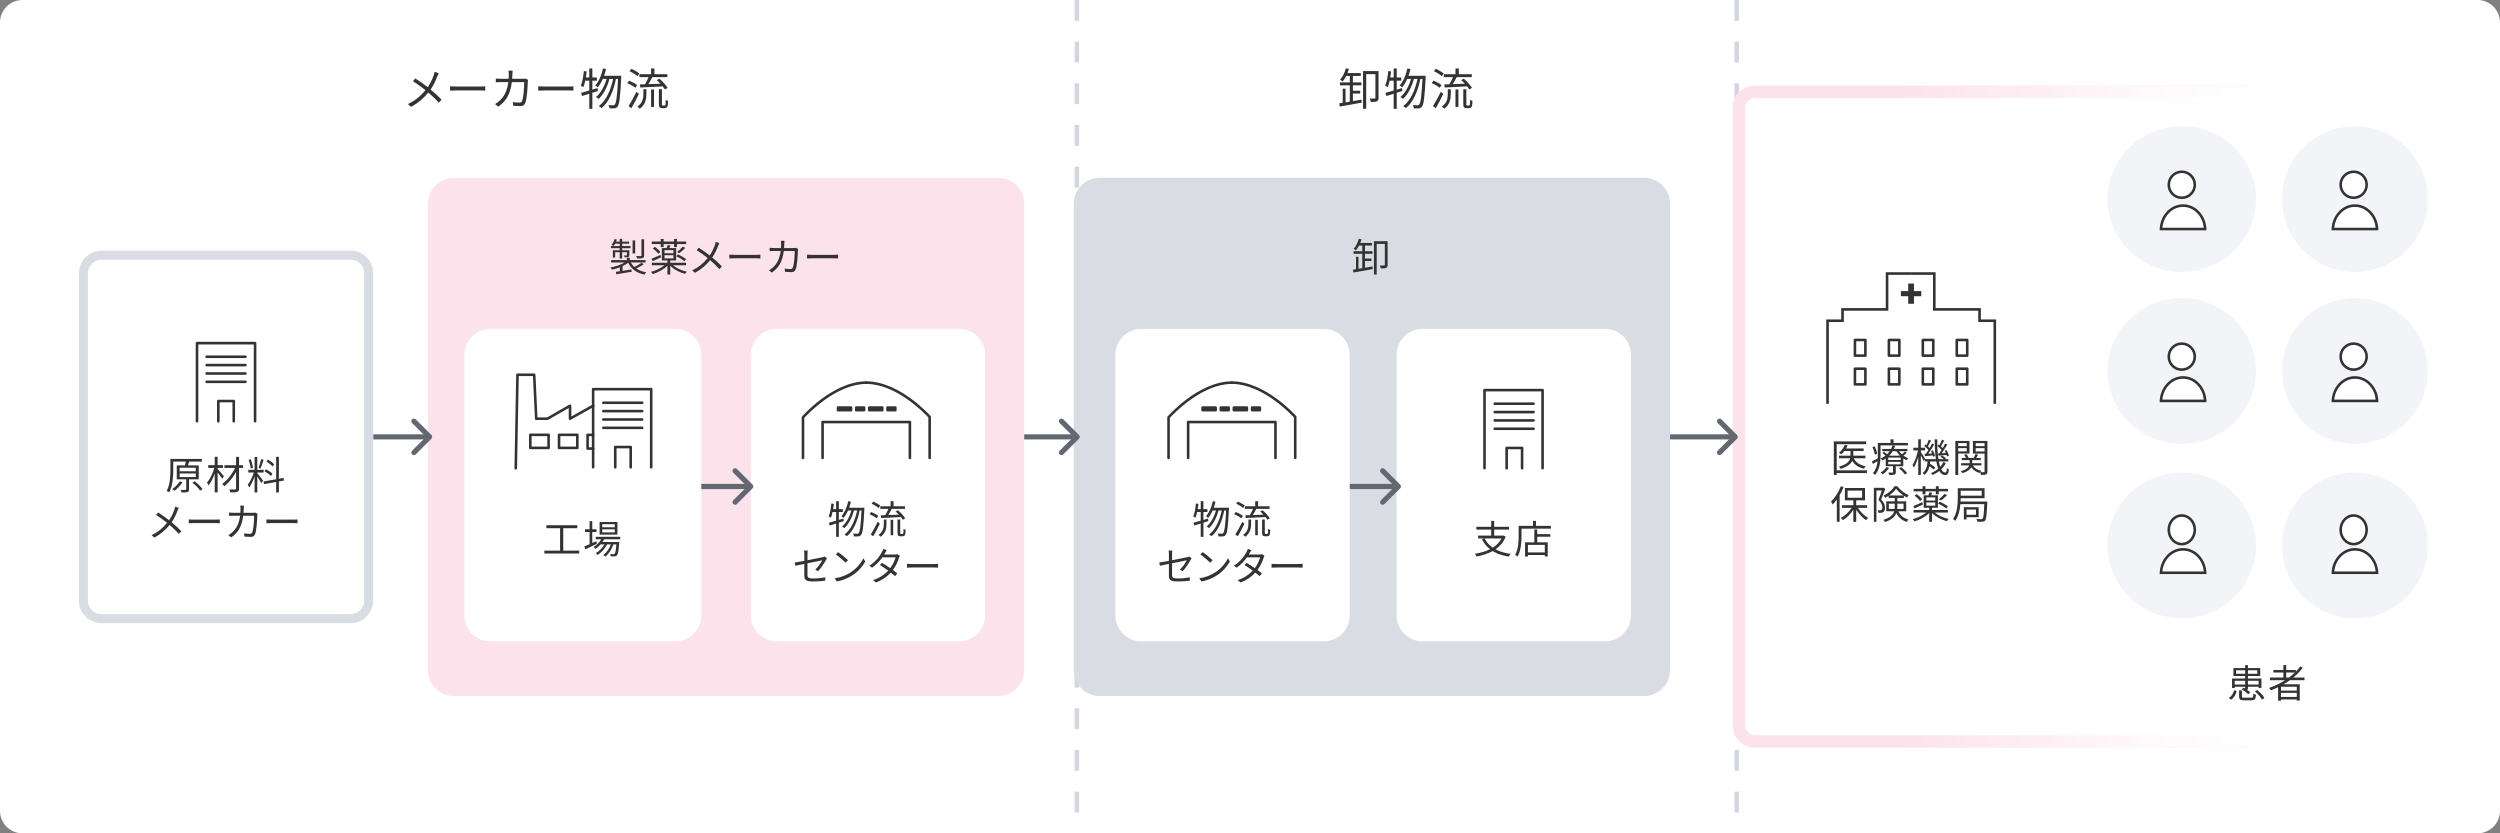 <?xml version="1.0" encoding="utf-8"?>
<!-- Generator: Adobe Illustrator 26.5.0, SVG Export Plug-In . SVG Version: 6.00 Build 0)  -->
<svg version="1.1" id="レイヤー_1" xmlns="http://www.w3.org/2000/svg" xmlns:xlink="http://www.w3.org/1999/xlink" x="0px"
	 y="0px" viewBox="0 0 1110 370" style="enable-background:new 0 0 1110 370;" xml:space="preserve">
<rect x="0" y="0" width="1110" height="370" fill="#808080" stroke="none"/>
<style type="text/css">
	.st0{fill:#FFFFFF;}
	.st1{fill:#D3D6E0;}
	.st2{enable-background:new    ;}
	.st3{fill:#333333;}
	.st4{fill:#636771;}
	.st5{fill:#FCE2EB;}
	.st6{fill:#DADCE4;}
	.st7{fill:url(#SVGID_1_);}
	.st8{fill:#F3F4F8;}
	.st9{fill:none;}
</style>
<path class="st0" d="M1100,370H10c-5.523,0-10-4.477-10-10V10C0,4.477,4.477,0,10,0h1090
	c5.523,0,10,4.477,10,10v350C1110,365.523,1105.523,370,1100,370z"/>
<path class="st1" d="M772.109,360.75h-2v-9.25h2V360.75z M772.109,342.25h-2V333h2V342.25z M772.109,323.75h-2v-9.25h2
	V323.75z M772.109,305.25h-2V296h2V305.25z M772.109,286.75h-2v-9.25h2V286.75z M772.109,268.25h-2V259h2V268.25z
	 M772.109,249.75h-2v-9.25h2V249.75z M772.109,231.25h-2V222h2V231.25z M772.109,212.75h-2v-9.25h2V212.75z
	 M772.109,194.25h-2V185h2V194.25z M772.109,175.75h-2v-9.25h2V175.75z M772.109,157.25h-2V148h2V157.25z
	 M772.109,138.75h-2v-9.25h2V138.75z M772.109,120.25h-2V111h2V120.25z M772.109,101.75h-2V92.5h2V101.75z
	 M772.109,83.25h-2V74h2V83.25z M772.109,64.75h-2V55.5h2V64.75z M772.109,46.25h-2V37h2V46.25z M772.109,27.75h-2
	V18.5h2V27.75z M772.109,9.25h-2V0h2V9.25z"/>
<g class="st2">
	<path class="st3" d="M194.145,33.958c-0.648,1.729-1.631,3.892-2.948,5.798
		c1.769,1.455,3.459,2.987,4.854,4.5l-1.238,1.356
		c-1.455-1.671-2.948-3.066-4.638-4.521c-1.848,2.221-4.285,4.56-7.704,6.348
		l-1.356-1.238c3.439-1.612,5.857-3.793,7.802-6.171
		c-1.455-1.179-3.656-2.791-5.542-3.97l1.022-1.238
		c1.69,1.081,3.97,2.692,5.523,3.892c1.278-1.828,2.083-3.695,2.673-5.365
		c0.137-0.394,0.314-1.022,0.393-1.455l1.808,0.629
		C194.578,32.877,194.302,33.545,194.145,33.958z"/>
	<path class="st3" d="M202.56,38.419h10.77c0.982,0,1.69-0.059,2.123-0.098v1.926
		c-0.393-0.02-1.219-0.098-2.103-0.098h-10.79c-1.081,0-2.123,0.039-2.732,0.098
		v-1.926C200.418,38.36,201.46,38.419,202.56,38.419z"/>
	<path class="st3" d="M227.503,32.975c-0.02,0.708-0.059,1.375-0.098,2.024h4.678
		c0.531,0,0.924-0.039,1.258-0.098l1.101,0.55
		c-0.059,0.334-0.098,0.708-0.098,0.963c-0.079,1.887-0.314,7.606-1.199,9.493
		c-0.393,0.826-1.022,1.199-2.103,1.199c-1.002,0-2.142-0.078-3.164-0.137
		l-0.196-1.631c1.061,0.138,2.103,0.216,2.928,0.216
		c0.57,0,0.924-0.157,1.14-0.649c0.747-1.493,1.002-6.328,1.002-8.431h-5.503
		c-0.708,5.641-2.751,8.628-6.033,10.888l-1.435-1.16
		c0.629-0.334,1.435-0.884,2.024-1.455c1.946-1.769,3.361-4.225,3.891-8.274
		h-3.302c-0.766,0-1.572,0-2.26,0.079v-1.67
		c0.688,0.079,1.494,0.118,2.24,0.118h3.459
		c0.04-0.629,0.079-1.297,0.079-2.004c0-0.432-0.059-1.16-0.137-1.631h1.847
		C227.562,31.815,227.523,32.503,227.503,32.975z"/>
	<path class="st3" d="M241.696,38.419h10.77c0.982,0,1.69-0.059,2.123-0.098v1.926
		c-0.393-0.02-1.219-0.098-2.103-0.098h-10.79c-1.081,0-2.123,0.039-2.732,0.098
		v-1.926C239.554,38.36,240.595,38.419,241.696,38.419z"/>
	<path class="st3" d="M263.003,41.19V48.344h-1.356v-6.721
		c-1.159,0.354-2.28,0.708-3.243,1.002l-0.393-1.396
		c1.002-0.275,2.26-0.609,3.636-1.042v-4.382h-1.788
		c-0.236,1.101-0.511,2.103-0.865,2.909c-0.256-0.177-0.806-0.531-1.12-0.648
		c0.747-1.671,1.12-4.147,1.356-6.545l1.277,0.216
		c-0.098,0.884-0.236,1.789-0.374,2.653h1.513v-3.99h1.356v3.99h2.004v1.415
		h-2.004v4.009l2.28-0.708l0.196,1.297L263.003,41.19z M275.856,33.663
		c0,0,0,0.57-0.02,0.747c-0.432,8.903-0.865,11.949-1.651,12.932
		c-0.374,0.511-0.767,0.688-1.356,0.747c-0.531,0.079-1.376,0.059-2.241,0
		c-0.02-0.432-0.157-1.042-0.413-1.435c0.884,0.079,1.67,0.098,2.063,0.098
		c0.314,0,0.511-0.079,0.727-0.334c0.629-0.688,1.061-3.597,1.454-11.379h-0.943
		c-0.983,5.149-3.145,10.377-6.407,12.971c-0.275-0.314-0.786-0.668-1.219-0.884
		c3.223-2.319,5.346-7.154,6.368-12.087h-1.612
		c-0.885,3.361-2.693,7.036-4.835,8.903c-0.275-0.295-0.747-0.629-1.16-0.845
		c2.083-1.631,3.833-4.914,4.737-8.058h-1.69
		c-0.648,1.435-1.396,2.732-2.24,3.734c-0.236-0.235-0.825-0.648-1.12-0.845
		c1.612-1.749,2.791-4.579,3.439-7.547l1.336,0.275
		c-0.236,1.042-0.531,2.044-0.865,3.007H275.856z"/>
	<path class="st3" d="M282.07,38.989c-0.766-0.668-2.299-1.552-3.577-2.083l0.806-1.101
		c1.238,0.491,2.811,1.317,3.597,1.965L282.07,38.989z M283.662,41.682
		c-0.963,2.083-2.26,4.54-3.341,6.367l-1.238-0.923
		c0.983-1.533,2.417-4.108,3.479-6.348L283.662,41.682z M283.013,33.82
		c-0.727-0.688-2.24-1.631-3.479-2.201l0.786-1.062
		c1.238,0.531,2.791,1.396,3.538,2.103L283.013,33.82z M285.666,39.618h1.336
		v2.064c0,2.162-0.334,4.717-2.948,6.604c-0.216-0.275-0.727-0.728-1.042-0.963
		c2.398-1.651,2.653-3.872,2.653-5.68V39.618z M284.133,37.476
		c0.668-0.02,1.435-0.039,2.26-0.059c0.57-0.923,1.16-2.142,1.572-3.164
		h-4.068v-1.317h5.188v-2.535h1.474v2.535h5.759v1.317h-6.682
		c-0.531,1.022-1.159,2.162-1.749,3.105c1.671-0.059,3.518-0.137,5.346-0.196
		c-0.511-0.57-1.081-1.12-1.611-1.592l1.14-0.648
		c1.376,1.199,2.948,2.889,3.656,4.088l-1.199,0.707
		c-0.236-0.393-0.55-0.864-0.943-1.356c-3.596,0.177-7.35,0.374-9.984,0.492
		L284.133,37.476z M289.086,39.736h1.297v7.743h-1.297V39.736z M294.884,46.85
		c0.177,0,0.334-0.02,0.433-0.098c0.079-0.059,0.157-0.216,0.196-0.531
		c0.04-0.314,0.059-1.022,0.079-1.946c0.236,0.197,0.668,0.413,1.022,0.531
		c-0.02,0.865-0.079,1.887-0.196,2.241c-0.098,0.373-0.256,0.609-0.531,0.767
		c-0.197,0.137-0.59,0.216-0.924,0.216h-0.963c-0.374,0-0.806-0.098-1.081-0.334
		c-0.275-0.275-0.373-0.57-0.373-1.749v-6.329h1.356v6.466
		c0,0.393,0,0.589,0.098,0.688c0.079,0.059,0.197,0.079,0.334,0.079H294.884z"/>
</g>
<g class="st2">
	<path class="st3" d="M600.694,44.885c1.258-0.196,2.555-0.432,3.812-0.648l0.079,1.336
		c-3.459,0.629-7.154,1.277-9.708,1.729l-0.256-1.415l1.553-0.255v-6.23h1.258
		v6.034l1.887-0.314v-7.232h-4.383v-1.317h4.383v-2.85h-1.611
		c-0.472,0.943-1.022,1.789-1.592,2.477c-0.236-0.236-0.806-0.629-1.14-0.806
		c1.179-1.258,2.083-3.125,2.594-5.071l1.356,0.295
		c-0.177,0.609-0.393,1.238-0.629,1.828h5.876v1.277h-3.479v2.85h3.773v1.317
		h-3.773v2.398h3.243v1.238h-3.243V44.885z M612.073,43.411
		c0,0.845-0.118,1.297-0.708,1.572c-0.53,0.255-1.454,0.275-2.751,0.275
		c-0.059-0.413-0.275-1.081-0.491-1.513c1.002,0.039,1.906,0.039,2.201,0.02
		c0.275,0,0.354-0.079,0.354-0.374V32.916h-4.088v15.389h-1.396V31.56h6.878
		V43.411z"/>
	<path class="st3" d="M620.154,41.19V48.344h-1.356v-6.721
		c-1.16,0.354-2.28,0.708-3.243,1.002l-0.393-1.396
		c1.002-0.275,2.26-0.609,3.636-1.042v-4.382h-1.789
		c-0.236,1.101-0.511,2.103-0.865,2.909c-0.255-0.177-0.806-0.531-1.12-0.648
		c0.747-1.671,1.12-4.147,1.356-6.545l1.277,0.216
		c-0.098,0.884-0.236,1.789-0.373,2.653h1.513v-3.99h1.356v3.99h2.005v1.415
		h-2.005v4.009l2.28-0.708l0.197,1.297L620.154,41.19z M633.007,33.663
		c0,0,0,0.57-0.02,0.747c-0.432,8.903-0.865,11.949-1.651,12.932
		c-0.373,0.511-0.766,0.688-1.356,0.747c-0.531,0.079-1.375,0.059-2.24,0
		c-0.02-0.432-0.157-1.042-0.413-1.435c0.885,0.079,1.671,0.098,2.064,0.098
		c0.314,0,0.511-0.079,0.727-0.334c0.629-0.688,1.061-3.597,1.454-11.379h-0.943
		c-0.982,5.149-3.145,10.377-6.407,12.971c-0.275-0.314-0.786-0.668-1.219-0.884
		c3.223-2.319,5.346-7.154,6.368-12.087h-1.611
		c-0.884,3.361-2.692,7.036-4.835,8.903c-0.275-0.295-0.747-0.629-1.159-0.845
		c2.083-1.631,3.832-4.914,4.736-8.058h-1.69
		c-0.648,1.435-1.395,2.732-2.24,3.734c-0.236-0.235-0.826-0.648-1.12-0.845
		c1.611-1.749,2.791-4.579,3.439-7.547l1.336,0.275
		c-0.236,1.042-0.53,2.044-0.865,3.007H633.007z"/>
	<path class="st3" d="M639.221,38.989c-0.767-0.668-2.299-1.552-3.577-2.083l0.806-1.101
		c1.238,0.491,2.811,1.317,3.597,1.965L639.221,38.989z M640.812,41.682
		c-0.963,2.083-2.26,4.54-3.341,6.367l-1.238-0.923
		c0.983-1.533,2.417-4.108,3.479-6.348L640.812,41.682z M640.164,33.82
		c-0.727-0.688-2.24-1.631-3.479-2.201l0.786-1.062
		c1.238,0.531,2.791,1.396,3.538,2.103L640.164,33.82z M642.817,39.618h1.336
		v2.064c0,2.162-0.334,4.717-2.948,6.604c-0.216-0.275-0.727-0.728-1.042-0.963
		c2.398-1.651,2.653-3.872,2.653-5.68V39.618z M641.284,37.476
		c0.668-0.02,1.435-0.039,2.26-0.059c0.57-0.923,1.16-2.142,1.572-3.164
		h-4.068v-1.317h5.188v-2.535h1.474v2.535h5.758v1.317h-6.682
		c-0.53,1.022-1.159,2.162-1.749,3.105c1.67-0.059,3.518-0.137,5.346-0.196
		c-0.511-0.57-1.081-1.12-1.611-1.592l1.14-0.648
		c1.376,1.199,2.948,2.889,3.656,4.088l-1.199,0.707
		c-0.236-0.393-0.55-0.864-0.943-1.356c-3.596,0.177-7.35,0.374-9.984,0.492
		L641.284,37.476z M646.237,39.736h1.297v7.743h-1.297V39.736z M652.035,46.85
		c0.177,0,0.334-0.02,0.433-0.098c0.079-0.059,0.157-0.216,0.196-0.531
		c0.04-0.314,0.059-1.022,0.079-1.946c0.236,0.197,0.668,0.413,1.022,0.531
		c-0.02,0.865-0.079,1.887-0.196,2.241c-0.099,0.373-0.256,0.609-0.531,0.767
		c-0.197,0.137-0.59,0.216-0.924,0.216h-0.963c-0.374,0-0.806-0.098-1.081-0.334
		c-0.275-0.275-0.374-0.57-0.374-1.749v-6.329h1.356v6.466
		c0,0.393,0,0.589,0.098,0.688c0.079,0.059,0.196,0.079,0.334,0.079H652.035z"/>
</g>
<path class="st1" d="M479.125,360.75h-2v-9.25h2V360.75z M479.125,342.25h-2V333h2V342.25z M479.125,323.75h-2v-9.25h2
	V323.75z M479.125,305.25h-2V296h2V305.25z M479.125,286.75h-2v-9.25h2V286.75z M479.125,268.25h-2V259h2V268.25z
	 M479.125,249.75h-2v-9.25h2V249.75z M479.125,231.25h-2V222h2V231.25z M479.125,212.75h-2v-9.25h2V212.75z
	 M479.125,194.25h-2V185h2V194.25z M479.125,175.75h-2v-9.25h2V175.75z M479.125,157.25h-2V148h2V157.25z
	 M479.125,138.75h-2v-9.25h2V138.75z M479.125,120.25h-2V111h2V120.25z M479.125,101.75h-2V92.5h2V101.75z
	 M479.125,83.25h-2V74h2V83.25z M479.125,64.75h-2V55.5h2V64.75z M479.125,46.25h-2V37h2V46.25z M479.125,27.75h-2
	V18.5h2V27.75z M479.125,9.25h-2V0h2V9.25z"/>
<rect x="157.411" y="192.83" class="st4" width="611.856" height="2.278"/>
<path id="長方形_167_00000097473412812670950970000000666139258544995249_" class="st5" d="M201.536,78.953h241.656
	c6.386,0,11.562,5.177,11.562,11.562v206.969c0,6.386-5.177,11.562-11.562,11.562H201.536
	c-6.386,0-11.562-5.177-11.562-11.562V90.516C189.973,84.13,195.15,78.953,201.536,78.953z"/>
<path id="長方形_171_00000160892048218816070050000008624096188195614358_" class="st6" d="M488.286,78.953h241.656
	c6.386,0,11.562,5.177,11.562,11.562v206.969c0,6.386-5.177,11.562-11.562,11.562H488.286
	c-6.386,0-11.562-5.177-11.562-11.562V90.516C476.723,84.13,481.9,78.953,488.286,78.953z"/>
<g class="st2">
	<path class="st3" d="M285.79,117.352c-0.989,0.677-2.238,1.354-3.314,1.839
		c1.18,0.833,2.672,1.406,4.441,1.701c-0.26,0.243-0.573,0.729-0.729,1.041
		c-3.522-0.711-5.933-2.481-7.252-5.274c-0.711,0.538-1.579,1.041-2.516,1.492
		v2.099c1.249-0.191,2.62-0.417,3.973-0.625l0.07,1.041l-6.836,1.11
		l-0.208-1.076c0.521-0.069,1.11-0.156,1.77-0.26V118.688
		c-1.145,0.451-2.342,0.798-3.453,1.041c-0.139-0.295-0.468-0.711-0.711-0.954
		c2.168-0.399,4.632-1.214,6.315-2.238h-6.02v-1.076h7.009v-1.023h1.284v1.023
		h7.026v1.076h-6.558c0.417,0.764,0.937,1.423,1.562,2.013
		c1.076-0.521,2.412-1.284,3.209-1.874L285.79,117.352z M275.138,110.204h-3.886
		v-0.937h3.886v-1.076h-2.047c-0.208,0.399-0.434,0.763-0.659,1.058
		c-0.208-0.156-0.677-0.382-0.92-0.503c0.59-0.694,1.076-1.666,1.371-2.62
		l1.024,0.243c-0.104,0.312-0.243,0.607-0.364,0.919h1.596v-1.232h1.11v1.232
		h3.088v0.902h-3.088v1.076h3.696v0.937h-3.696v0.919h3.175v2.1
		c0,0.486-0.052,0.729-0.434,0.867c-0.347,0.156-0.867,0.156-1.631,0.156
		c-0.052-0.26-0.225-0.59-0.347-0.833c0.573,0.017,1.006,0.017,1.162,0
		c0.156,0,0.191-0.052,0.191-0.191v-1.232h-2.117v2.811h-1.11v-2.811h-1.995v2.359
		h-1.041v-3.227h3.036V110.204z M282.025,112.528h-1.162v-5.794h1.162V112.528z
		 M285.981,113.414c0,0.659-0.139,0.971-0.642,1.162
		c-0.486,0.191-1.284,0.191-2.498,0.191c-0.052-0.33-0.226-0.763-0.399-1.076
		c0.937,0.035,1.77,0.035,2.047,0.018c0.226-0.018,0.312-0.087,0.312-0.295
		v-7.183h1.18V113.414z"/>
	<path class="st3" d="M298.762,117.768c1.527,1.301,3.921,2.359,6.194,2.845
		c-0.278,0.243-0.625,0.694-0.763,1.006c-2.446-0.642-4.997-1.978-6.61-3.626
		v3.886h-1.249v-3.886c-1.648,1.631-4.216,3.019-6.541,3.713
		c-0.139-0.312-0.503-0.764-0.781-0.989c2.116-0.555,4.476-1.666,6.037-2.949
		h-5.656v-1.11h6.94v-1.006h-2.464v-5.517h2.117
		c0.173-0.451,0.364-0.972,0.468-1.353l1.232,0.226
		c-0.174,0.399-0.33,0.781-0.503,1.127h3.019v5.517h-2.62v1.006h7.044v1.11
		H298.762z M293.54,114.211c-1.267,0.625-2.62,1.267-3.73,1.752l-0.538-1.059
		c1.024-0.399,2.516-1.058,3.99-1.7L293.54,114.211z M293.366,108.365h-3.973
		v-1.11h3.973v-1.18h1.284v1.18h4.632v-1.18h1.284v1.18h4.094v1.11h-4.094
		v1.336h-1.284v-1.336h-4.632v1.336h-1.284V108.365z M290.764,109.614
		c0.919,0.625,1.96,1.579,2.411,2.29l-0.954,0.729
		c-0.451-0.694-1.475-1.7-2.377-2.36L290.764,109.614z M295.032,112.442h3.973
		v-1.388h-3.973V112.442z M295.032,114.732h3.973v-1.423h-3.973V114.732z
		 M303.897,115.999c-0.781-0.677-2.359-1.631-3.626-2.255L301,112.945
		c1.249,0.555,2.845,1.475,3.643,2.134L303.897,115.999z M304.244,110.065
		c-0.798,0.85-1.856,1.77-2.689,2.342l-0.954-0.521
		c0.815-0.607,1.926-1.648,2.55-2.394L304.244,110.065z"/>
	<path class="st3" d="M318.83,109.215c-0.573,1.527-1.44,3.435-2.603,5.118
		c1.562,1.284,3.053,2.637,4.285,3.973l-1.093,1.197
		c-1.284-1.475-2.603-2.707-4.094-3.99c-1.631,1.96-3.782,4.025-6.801,5.604
		l-1.197-1.093c3.036-1.423,5.17-3.349,6.888-5.448
		c-1.284-1.041-3.227-2.463-4.893-3.504l0.902-1.093
		c1.492,0.955,3.504,2.377,4.875,3.436c1.128-1.614,1.839-3.262,2.36-4.736
		c0.121-0.347,0.278-0.902,0.347-1.284l1.596,0.555
		C319.211,108.261,318.968,108.851,318.83,109.215z"/>
	<path class="st3" d="M326.233,113.153h9.507c0.867,0,1.492-0.052,1.874-0.087v1.7
		c-0.347-0.018-1.076-0.087-1.856-0.087h-9.525c-0.954,0-1.874,0.035-2.412,0.087
		v-1.7C324.342,113.101,325.261,113.153,326.233,113.153z"/>
	<path class="st3" d="M348.226,108.347c-0.017,0.625-0.052,1.215-0.087,1.787h4.129
		c0.469,0,0.815-0.035,1.11-0.086l0.971,0.485
		c-0.052,0.295-0.087,0.625-0.087,0.85c-0.069,1.666-0.278,6.714-1.058,8.38
		c-0.347,0.729-0.902,1.058-1.856,1.058c-0.885,0-1.891-0.069-2.793-0.121
		l-0.174-1.44c0.937,0.121,1.856,0.19,2.585,0.19
		c0.503,0,0.815-0.139,1.006-0.572c0.659-1.318,0.885-5.586,0.885-7.443h-4.858
		c-0.625,4.979-2.429,7.616-5.326,9.611l-1.266-1.023
		c0.555-0.295,1.266-0.781,1.787-1.284c1.718-1.562,2.967-3.73,3.435-7.304
		h-2.915c-0.677,0-1.388,0-1.995,0.069v-1.475
		c0.607,0.069,1.319,0.104,1.978,0.104h3.053
		c0.035-0.555,0.069-1.145,0.069-1.77c0-0.382-0.052-1.023-0.121-1.44h1.631
		C348.278,107.324,348.243,107.931,348.226,108.347z"/>
	<path class="st3" d="M360.729,113.153h9.507c0.868,0,1.492-0.052,1.874-0.087v1.7
		c-0.347-0.018-1.076-0.087-1.856-0.087h-9.525c-0.954,0-1.874,0.035-2.412,0.087
		v-1.7C358.838,113.101,359.758,113.153,360.729,113.153z"/>
</g>
<g class="st2">
	<path class="st3" d="M606.054,118.861c1.11-0.173,2.255-0.381,3.366-0.572l0.069,1.18
		c-3.053,0.555-6.315,1.128-8.57,1.527l-0.226-1.249l1.371-0.226v-5.5h1.11
		v5.326l1.666-0.277v-6.385h-3.869v-1.162h3.869v-2.516h-1.423
		c-0.416,0.833-0.902,1.579-1.405,2.186c-0.208-0.208-0.711-0.555-1.006-0.711
		c1.041-1.11,1.839-2.759,2.29-4.476l1.197,0.26
		c-0.156,0.538-0.347,1.093-0.555,1.613h5.188v1.128h-3.071v2.516h3.331v1.162
		h-3.331v2.117h2.863v1.093h-2.863V118.861z M616.1,117.56
		c0,0.746-0.104,1.145-0.625,1.388c-0.469,0.226-1.284,0.243-2.429,0.243
		c-0.052-0.364-0.243-0.954-0.434-1.335c0.885,0.035,1.683,0.035,1.943,0.017
		c0.243,0,0.312-0.069,0.312-0.33v-9.247h-3.608v13.584h-1.232v-14.782h6.072
		V117.56z"/>
</g>
<rect x="303.036" y="214.84" class="st4" width="37.408" height="2.312"/>
<rect x="590.562" y="214.84" class="st4" width="37.408" height="2.312"/>
<path id="長方形_170_00000165933538071427295050000011540274304524332982_" class="st0" d="M217.723,146.016h82.094
	c6.386,0,11.562,5.177,11.562,11.562v115.625c0,6.386-5.177,11.562-11.562,11.562h-82.094
	c-6.386,0-11.562-5.177-11.562-11.562v-115.625C206.161,151.192,211.337,146.016,217.723,146.016z"
	/>
<g class="st2">
	<path class="st3" d="M257.179,244.482v1.284h-15.476v-1.284h6.975v-9.958h-6.072v-1.319
		h13.706v1.319h-6.228v9.958H257.179z"/>
	<path class="st3" d="M265.016,241.429c-1.752,0.885-3.643,1.804-5.101,2.499l-0.503-1.267
		c0.659-0.278,1.475-0.625,2.36-1.023v-5.431h-2.03v-1.214h2.03v-3.608h1.197
		v3.608h1.874v1.214h-1.874v4.875l1.77-0.798L265.016,241.429z M268.243,239.434
		c-0.226,0.417-0.469,0.833-0.746,1.214h7.46c0,0-0.017,0.347-0.052,0.521
		c-0.26,3.574-0.538,4.927-1.024,5.43c-0.26,0.295-0.573,0.382-0.971,0.434
		c-0.382,0.017-1.024,0.017-1.718-0.018c0-0.312-0.122-0.781-0.295-1.041
		c0.642,0.052,1.214,0.07,1.475,0.07c0.243,0,0.399-0.018,0.521-0.191
		c0.295-0.312,0.555-1.405,0.781-4.129h-1.353
		c-0.694,2.064-2.047,4.303-3.539,5.431c-0.208-0.26-0.607-0.556-0.919-0.746
		c1.405-0.937,2.672-2.811,3.383-4.685h-1.683
		c-0.919,1.787-2.62,3.678-4.216,4.685c-0.191-0.278-0.538-0.59-0.85-0.798
		c1.44-0.781,2.967-2.342,3.904-3.886h-1.752
		c-0.694,0.781-1.475,1.458-2.255,1.978c-0.173-0.208-0.625-0.625-0.885-0.798
		c1.371-0.815,2.62-2.047,3.435-3.47h-2.429v-1.093h10.861v1.093H268.243z
		 M274.141,237.369h-7.928v-5.604h7.928V237.369z M272.944,232.737h-5.552v1.371h5.552
		V232.737z M272.944,235.01h-5.552v1.388h5.552V235.01z"/>
</g>
<g id="グループ_80_00000029005599829277637660000008890046148300154269_" transform="translate(19.404 15.853)">
	<g id="グループ_66_00000118365567782032515870000014884469431666202785_" transform="translate(29.711 5.515)">
		<path class="st3" d="M240.017,186.675c-0.319,0-0.578-0.259-0.578-0.578v-34.109h-24.628
			v34.109c0,0.319-0.259,0.578-0.578,0.578s-0.578-0.259-0.578-0.578v-34.688
			c0-0.319,0.259-0.578,0.578-0.578h25.784c0.319,0,0.578,0.259,0.578,0.578v34.688
			C240.595,186.417,240.336,186.675,240.017,186.675z"/>
		<path class="st3" d="M230.908,186.701c-0.319,0-0.578-0.259-0.578-0.578v-8.44h-5.696
			v8.44c0,0.319-0.259,0.578-0.578,0.578s-0.578-0.259-0.578-0.578v-9.019
			c0-0.319,0.259-0.578,0.578-0.578h6.852c0.319,0,0.578,0.259,0.578,0.578v9.019
			C231.486,186.442,231.227,186.701,230.908,186.701z"/>
		<path class="st3" d="M236.007,158.035H218.766c-0.319,0-0.578-0.259-0.578-0.578
			s0.259-0.578,0.578-0.578h17.241c0.319,0,0.578,0.259,0.578,0.578
			S236.326,158.035,236.007,158.035z"/>
		<path class="st3" d="M236.007,161.747H218.766c-0.319,0-0.578-0.259-0.578-0.578
			s0.259-0.578,0.578-0.578h17.241c0.319,0,0.578,0.259,0.578,0.578
			S236.326,161.747,236.007,161.747z"/>
		<path class="st3" d="M236.007,165.46H218.766c-0.319,0-0.578-0.259-0.578-0.578
			s0.259-0.578,0.578-0.578h17.241c0.319,0,0.578,0.259,0.578,0.578
			S236.326,165.46,236.007,165.46z"/>
		<path class="st3" d="M236.007,169.171H218.766c-0.319,0-0.578-0.259-0.578-0.578
			s0.259-0.578,0.578-0.578h17.241c0.319,0,0.578,0.259,0.578,0.578
			S236.326,169.171,236.007,169.171z"/>
	</g>
	<path class="st3" d="M209.59,192.633c-0.004,0-0.007,0-0.011,0
		c-0.319-0.006-0.573-0.27-0.567-0.589l0.769-41.509
		c0.006-0.315,0.263-0.567,0.578-0.567h7.411c0.309,0,0.563,0.243,0.577,0.551
		l0.885,18.96h4.273l9.895-5.685c0.179-0.103,0.399-0.102,0.578,0.001
		c0.179,0.104,0.289,0.294,0.289,0.5v4.773l9.396-5.277
		c0.279-0.156,0.631-0.058,0.787,0.221c0.156,0.278,0.057,0.631-0.221,0.787
		l-10.257,5.761c-0.18,0.1-0.398,0.098-0.575-0.005
		c-0.177-0.104-0.286-0.293-0.286-0.499v-4.762l-9.162,5.264
		c-0.088,0.05-0.187,0.077-0.288,0.077h-4.979c-0.309,0-0.563-0.243-0.577-0.551
		l-0.885-18.96h-6.292l-0.759,40.942C210.162,192.381,209.905,192.633,209.59,192.633
		z"/>
	<g id="長方形_144_00000058562535143376153170000017405072372722613932_" transform="translate(5.089 22.561)">
		<rect x="210.385" y="154.076" class="st0" width="9.275" height="6.956"/>
		<path class="st3" d="M219.083,161.032h-8.119c-0.319,0-0.578-0.259-0.578-0.578v-5.8
			c0-0.319,0.259-0.578,0.578-0.578h8.119c0.319,0,0.578,0.259,0.578,0.578v5.8
			C219.661,160.773,219.402,161.032,219.083,161.032z M211.542,159.876h6.963v-4.644
			h-6.963V159.876z"/>
	</g>
	<g id="長方形_145_00000068640163946866195510000008466026752217985670_" transform="translate(16.119 22.561)">
		<rect x="212.109" y="154.076" class="st0" width="9.275" height="6.956"/>
		<path class="st3" d="M220.806,161.032h-8.119c-0.319,0-0.578-0.259-0.578-0.578v-5.8
			c0-0.319,0.259-0.578,0.578-0.578h8.119c0.319,0,0.578,0.259,0.578,0.578v5.8
			C221.384,160.773,221.125,161.032,220.806,161.032z M213.265,159.876h6.963v-4.644
			h-6.963V159.876z"/>
	</g>
	<path class="st3" d="M243.943,183.877h-2.463c-0.319,0-0.578-0.259-0.578-0.578v-6.051
		c0-0.319,0.259-0.578,0.578-0.578h2.463c0.319,0,0.578,0.259,0.578,0.578
		s-0.259,0.578-0.578,0.578h-1.885v4.895h1.885c0.319,0,0.578,0.259,0.578,0.578
		S244.263,183.877,243.943,183.877z"/>
</g>
<path id="長方形_168_00000182525120799203517410000012461558469659876486_" class="st0" d="M344.909,146.016h80.938
	c6.386,0,11.562,5.177,11.562,11.562v115.625c0,6.386-5.177,11.562-11.562,11.562h-80.938
	c-6.386,0-11.562-5.177-11.562-11.562v-115.625C333.347,151.192,338.524,146.016,344.909,146.016z
	"/>
<g class="st2">
	<path class="st3" d="M372.441,232.068v6.315h-1.197v-5.934
		c-1.023,0.312-2.012,0.625-2.862,0.885l-0.347-1.231
		c0.885-0.243,1.995-0.538,3.209-0.92v-3.869h-1.579
		c-0.208,0.972-0.451,1.856-0.763,2.568c-0.226-0.156-0.711-0.469-0.989-0.573
		c0.659-1.475,0.989-3.661,1.197-5.777l1.127,0.191
		c-0.086,0.781-0.208,1.579-0.33,2.342h1.336v-3.522h1.197v3.522h1.77v1.249
		h-1.77v3.539l2.013-0.625l0.173,1.145L372.441,232.068z M383.788,225.423
		c0,0,0,0.503-0.018,0.659c-0.382,7.859-0.763,10.548-1.458,11.416
		c-0.33,0.451-0.677,0.607-1.197,0.659c-0.469,0.069-1.215,0.052-1.978,0
		c-0.018-0.382-0.139-0.919-0.364-1.267c0.781,0.069,1.475,0.087,1.822,0.087
		c0.277,0,0.451-0.069,0.642-0.295c0.556-0.607,0.937-3.175,1.284-10.045h-0.833
		c-0.867,4.545-2.776,9.161-5.656,11.451c-0.243-0.278-0.694-0.59-1.076-0.781
		c2.845-2.047,4.719-6.315,5.621-10.67h-1.422
		c-0.781,2.967-2.377,6.211-4.268,7.859c-0.243-0.26-0.659-0.555-1.024-0.746
		c1.839-1.44,3.383-4.337,4.182-7.113h-1.492
		c-0.573,1.267-1.232,2.412-1.978,3.296c-0.208-0.208-0.729-0.572-0.989-0.746
		c1.423-1.544,2.463-4.042,3.036-6.662l1.18,0.243
		c-0.208,0.919-0.468,1.804-0.763,2.654H383.788z"/>
	<path class="st3" d="M389.247,230.125c-0.676-0.59-2.03-1.371-3.157-1.839l0.711-0.972
		c1.093,0.434,2.481,1.163,3.175,1.735L389.247,230.125z M390.652,232.502
		c-0.85,1.839-1.995,4.008-2.949,5.621l-1.093-0.815
		c0.867-1.353,2.134-3.626,3.071-5.604L390.652,232.502z M390.08,225.562
		c-0.642-0.607-1.978-1.44-3.071-1.943l0.694-0.937
		c1.093,0.468,2.464,1.232,3.123,1.856L390.08,225.562z M392.422,230.68h1.18
		v1.822c0,1.908-0.295,4.164-2.603,5.829c-0.191-0.243-0.642-0.642-0.919-0.85
		c2.117-1.457,2.342-3.417,2.342-5.014V230.68z M391.069,228.789
		c0.59-0.017,1.267-0.035,1.995-0.052c0.503-0.815,1.024-1.891,1.388-2.793
		h-3.591V224.781h4.58v-2.238h1.301v2.238h5.083v1.163h-5.899
		c-0.468,0.902-1.023,1.908-1.544,2.741c1.475-0.052,3.105-0.122,4.719-0.173
		c-0.451-0.503-0.954-0.989-1.422-1.405l1.006-0.573
		c1.215,1.058,2.603,2.55,3.227,3.609l-1.058,0.625
		c-0.208-0.347-0.486-0.764-0.833-1.197c-3.175,0.156-6.488,0.33-8.813,0.434
		L391.069,228.789z M395.441,230.784h1.145v6.836h-1.145V230.784z M400.559,237.065
		c0.156,0,0.295-0.018,0.382-0.087c0.069-0.052,0.139-0.191,0.173-0.468
		c0.035-0.278,0.052-0.902,0.069-1.718c0.208,0.173,0.59,0.364,0.902,0.468
		c-0.018,0.764-0.07,1.666-0.174,1.978c-0.086,0.33-0.226,0.538-0.468,0.677
		c-0.173,0.121-0.521,0.19-0.815,0.19h-0.85c-0.33,0-0.711-0.086-0.954-0.295
		c-0.243-0.243-0.33-0.503-0.33-1.544v-5.586h1.197v5.708
		c0,0.347,0,0.521,0.087,0.607c0.069,0.052,0.173,0.07,0.295,0.07H400.559z"/>
	<path class="st3" d="M357.118,250.365c-1.752,0.364-3.296,0.676-4.008,0.833l-0.26-1.44
		c0.781-0.104,2.429-0.399,4.268-0.746v-2.967c0-0.521-0.035-1.093-0.121-1.596
		h1.648c-0.087,0.503-0.122,1.093-0.122,1.596v2.707
		c2.949-0.572,5.986-1.197,6.714-1.353c0.382-0.087,0.711-0.191,0.92-0.312
		l1.023,0.798c-0.122,0.173-0.295,0.468-0.417,0.694
		c-0.798,1.44-2.168,3.608-3.557,5.048l-1.214-0.729
		c1.301-1.18,2.568-3.088,3.088-4.129c-0.295,0.052-3.488,0.694-6.558,1.318
		v5.17c0,1.197,0.451,1.579,2.516,1.579c2.013,0,3.678-0.174,5.413-0.503
		l-0.069,1.492c-1.544,0.226-3.279,0.347-5.448,0.347
		c-3.227,0-3.817-0.833-3.817-2.551V250.365z"/>
	<path class="st3" d="M377.551,254.234c2.671-1.683,4.789-4.25,5.794-6.385l0.833,1.475
		c-1.18,2.168-3.21,4.528-5.83,6.176c-1.735,1.093-3.921,2.151-6.818,2.689
		l-0.919-1.422C373.647,256.316,375.902,255.257,377.551,254.234z M376.527,248.734
		l-1.093,1.093c-0.868-0.902-3.036-2.758-4.32-3.626l0.989-1.058
		C373.335,245.958,375.556,247.763,376.527,248.734z"/>
	<path class="st3" d="M392.934,245.594c-0.104,0.208-0.226,0.417-0.364,0.625h4.702
		c0.468,0,0.85-0.07,1.145-0.174l1.145,0.694
		c-0.156,0.243-0.312,0.66-0.417,0.937c-0.451,1.596-1.388,3.626-2.707,5.396
		c0.729,0.538,1.423,1.076,1.978,1.527l-1.024,1.197
		c-0.521-0.469-1.18-1.006-1.891-1.579c-1.544,1.718-3.678,3.314-6.61,4.407
		l-1.249-1.076c2.932-0.902,5.153-2.498,6.714-4.181
		c-1.249-0.902-2.567-1.804-3.678-2.498l0.937-0.954
		c1.146,0.659,2.446,1.492,3.661,2.342c1.127-1.509,2.012-3.383,2.359-4.806
		h-5.864c-1.11,1.562-2.654,3.262-4.598,4.598l-1.162-0.902
		c2.984-1.856,4.753-4.458,5.569-6.037c0.174-0.312,0.451-0.92,0.555-1.371
		l1.579,0.503C393.42,244.692,393.107,245.282,392.934,245.594z"/>
	<path class="st3" d="M405.109,250.435h9.507c0.868,0,1.492-0.052,1.874-0.087v1.7
		c-0.347-0.018-1.076-0.087-1.856-0.087h-9.525c-0.954,0-1.874,0.035-2.412,0.087
		v-1.7C403.218,250.382,404.137,250.435,405.109,250.435z"/>
</g>
<g id="グループ_79_00000087372895288768063350000015307180512267644575_" transform="translate(20.434 18.862)">
	<path class="st3" d="M383.558,185.035c-0.319,0-0.578-0.259-0.578-0.578v-15.369h-37.614
		v15.369c0,0.319-0.259,0.578-0.578,0.578s-0.578-0.259-0.578-0.578v-15.947
		c0-0.319,0.259-0.578,0.578-0.578h38.771c0.319,0,0.578,0.259,0.578,0.578v15.947
		C384.136,184.776,383.877,185.035,383.558,185.035z"/>
	<g id="グループ_69_00000021088595440730519560000011504754708549431707_" transform="translate(12.52 8.889)">
		<g id="長方形_146-3_00000170249254925363012580000004697268599342903986_" transform="translate(0.434 0.199)">
			<rect x="338.116" y="152.441" class="st0" width="6.938" height="2.312"/>
			<path class="st3" d="M344.476,154.753h-5.781c-0.319,0-0.578-0.259-0.578-0.578v-1.156
				c0-0.319,0.259-0.578,0.578-0.578h5.781c0.319,0,0.578,0.259,0.578,0.578v1.156
				C345.054,154.494,344.795,154.753,344.476,154.753z"/>
		</g>
		<g id="長方形_147-3_00000146463113763875001720000004783398636460916121_" transform="translate(7.434 0.199)">
			<rect x="339.21" y="152.441" class="st0" width="4.625" height="2.312"/>
			<path class="st3" d="M343.257,154.753h-3.469c-0.319,0-0.578-0.259-0.578-0.578v-1.156
				c0-0.319,0.259-0.578,0.578-0.578h3.469c0.319,0,0.578,0.259,0.578,0.578v1.156
				C343.835,154.494,343.576,154.753,343.257,154.753z"/>
		</g>
		<g id="長方形_148-3_00000124882899630517128830000003707780823746101638_" transform="translate(12.434 0.199)">
			<rect x="339.991" y="152.441" class="st0" width="6.938" height="2.312"/>
			<path class="st3" d="M346.351,154.753h-5.781c-0.319,0-0.578-0.259-0.578-0.578v-1.156
				c0-0.319,0.259-0.578,0.578-0.578h5.781c0.319,0,0.578,0.259,0.578,0.578v1.156
				C346.929,154.494,346.67,154.753,346.351,154.753z"/>
		</g>
		<g id="長方形_149-3_00000041977890716760331850000012771792886876825474_" transform="translate(19.434 0.199)">
			<rect x="341.085" y="152.441" class="st0" width="4.625" height="2.312"/>
			<path class="st3" d="M345.132,154.753h-3.469c-0.319,0-0.578-0.259-0.578-0.578v-1.156
				c0-0.319,0.259-0.578,0.578-0.578h3.469c0.319,0,0.578,0.259,0.578,0.578v1.156
				C345.71,154.494,345.451,154.753,345.132,154.753z"/>
		</g>
	</g>
	<g id="グループ_68_00000020365382911059813530000003483364274411435420_">
		<path class="st3" d="M336.092,185.036c-0.319,0-0.578-0.259-0.578-0.578v-17.997
			c0-0.14,0.051-0.274,0.142-0.38c0.034-0.039,3.461-3.948,8.646-7.8
			c4.81-3.573,12.168-7.833,19.908-7.841h0c0.319,0,0.578,0.258,0.578,0.578
			s-0.258,0.578-0.578,0.579c-13.45,0.014-26.068,13.462-27.541,15.086v17.776
			C336.671,184.778,336.412,185.036,336.092,185.036z"/>
		<path class="st3" d="M392.33,185.035c-0.319,0-0.578-0.259-0.578-0.578v-17.972
			c-1.485-1.615-14.096-14.873-27.541-14.887c-0.319-0-0.578-0.259-0.578-0.579
			s0.259-0.578,0.578-0.578h0c7.739,0.008,15.097,4.212,19.906,7.738
			c5.185,3.802,8.612,7.661,8.646,7.699c0.093,0.105,0.145,0.241,0.145,0.382
			v18.195C392.908,184.776,392.649,185.035,392.33,185.035z"/>
	</g>
</g>
<path id="長方形_173_00000109026265895523522710000008271776117983082160_" class="st0" d="M631.661,146.016h80.938
	c6.386,0,11.562,5.177,11.562,11.562v115.625c0,6.386-5.177,11.562-11.562,11.562h-80.938
	c-6.386,0-11.562-5.177-11.562-11.562v-115.625C620.098,151.192,625.275,146.016,631.661,146.016z
	"/>
<g class="st2">
	<path class="st3" d="M668.526,238.306c-0.971,2.411-2.55,4.216-4.528,5.586
		c1.856,1.006,4.129,1.683,6.731,2.03c-0.295,0.277-0.642,0.85-0.815,1.214
		c-2.811-0.434-5.205-1.249-7.165-2.463c-2.134,1.18-4.598,1.943-7.2,2.411
		c-0.104-0.33-0.451-0.937-0.694-1.214c2.446-0.382,4.753-1.023,6.731-2.012
		c-1.509-1.18-2.707-2.637-3.591-4.407l1.041-0.365h-2.741v-1.266h5.794v-2.672
		h-6.575v-1.249h6.575v-2.637h1.319v2.637h6.61v1.249h-6.61v2.672h3.99
		l0.243-0.052L668.526,238.306z M659.192,239.086
		c0.833,1.648,2.047,3.001,3.608,4.077c1.648-1.023,2.984-2.359,3.869-4.077
		H659.192z"/>
	<path class="st3" d="M688.593,233.483v1.232H675.547v3.244c0,2.637-0.243,6.523-1.718,9.143
		c-0.226-0.226-0.781-0.59-1.093-0.729c1.405-2.481,1.544-5.951,1.544-8.415
		v-4.476h6.367v-2.221h1.318v2.221H688.593z M682.539,237.144h5.812v1.163h-5.812
		v2.481h4.649v6.28h-1.301v-0.642h-7.495v0.677h-1.267v-6.315h4.112v-5.708h1.301
		V237.144z M685.887,241.932h-7.495v3.331h7.495V241.932z"/>
</g>
<g id="グループ_84_00000122683908720794906910000003030845951394373254_" transform="translate(34.119 21.731)">
	<path class="st3" d="M650.79,186.732c-0.319,0-0.578-0.259-0.578-0.578v-34.109h-24.628
		v34.109c0,0.319-0.259,0.578-0.578,0.578s-0.578-0.259-0.578-0.578v-34.688
		c0-0.319,0.259-0.578,0.578-0.578h25.784c0.319,0,0.578,0.259,0.578,0.578v34.688
		C651.368,186.474,651.109,186.732,650.79,186.732z"/>
	<path class="st3" d="M641.681,186.758c-0.319,0-0.578-0.259-0.578-0.578v-8.441h-5.695v8.441
		c0,0.319-0.259,0.578-0.578,0.578s-0.578-0.259-0.578-0.578v-9.019
		c0-0.319,0.259-0.578,0.578-0.578h6.852c0.319,0,0.578,0.259,0.578,0.578v9.019
		C642.259,186.499,642.001,186.758,641.681,186.758z"/>
	<path class="st3" d="M646.78,158.092h-17.241c-0.319,0-0.578-0.259-0.578-0.578
		s0.259-0.578,0.578-0.578h17.241c0.319,0,0.578,0.259,0.578,0.578
		S647.1,158.092,646.78,158.092z"/>
	<path class="st3" d="M646.78,161.804h-17.241c-0.319,0-0.578-0.259-0.578-0.578
		s0.259-0.578,0.578-0.578h17.241c0.319,0,0.578,0.259,0.578,0.578
		S647.1,161.804,646.78,161.804z"/>
	<path class="st3" d="M646.78,165.516h-17.241c-0.319,0-0.578-0.259-0.578-0.578
		s0.259-0.578,0.578-0.578h17.241c0.319,0,0.578,0.259,0.578,0.578
		S647.1,165.516,646.78,165.516z"/>
	<path class="st3" d="M646.78,169.228h-17.241c-0.319,0-0.578-0.259-0.578-0.578
		s0.259-0.578,0.578-0.578h17.241c0.319,0,0.578,0.259,0.578,0.578
		S647.1,169.228,646.78,169.228z"/>
</g>
<path id="長方形_172_00000170244154227633069140000008847231983095154833_" class="st0" d="M506.786,146.016h80.938
	c6.386,0,11.562,5.177,11.562,11.562v115.625c0,6.386-5.177,11.562-11.562,11.562h-80.938
	c-6.386,0-11.562-5.177-11.562-11.562v-115.625C495.223,151.192,500.4,146.016,506.786,146.016z
	"/>
<g class="st2">
	<path class="st3" d="M534.318,232.068v6.315h-1.197v-5.934
		c-1.023,0.312-2.013,0.625-2.863,0.885l-0.347-1.231
		c0.885-0.243,1.995-0.538,3.209-0.92v-3.869h-1.579
		c-0.208,0.972-0.451,1.856-0.764,2.568c-0.226-0.156-0.711-0.469-0.989-0.573
		c0.659-1.475,0.989-3.661,1.197-5.777l1.127,0.191
		c-0.086,0.781-0.208,1.579-0.33,2.342h1.336v-3.522h1.197v3.522h1.77v1.249
		h-1.77v3.539l2.012-0.625l0.174,1.145L534.318,232.068z M545.664,225.423
		c0,0,0,0.503-0.017,0.659c-0.382,7.859-0.764,10.548-1.458,11.416
		c-0.33,0.451-0.677,0.607-1.197,0.659c-0.468,0.069-1.214,0.052-1.978,0
		c-0.018-0.382-0.139-0.919-0.364-1.267c0.78,0.069,1.475,0.087,1.821,0.087
		c0.278,0,0.451-0.069,0.642-0.295c0.555-0.607,0.937-3.175,1.284-10.045h-0.833
		c-0.868,4.545-2.776,9.161-5.656,11.451c-0.243-0.278-0.694-0.59-1.076-0.781
		c2.845-2.047,4.719-6.315,5.621-10.67h-1.423
		c-0.781,2.967-2.377,6.211-4.268,7.859c-0.243-0.26-0.66-0.555-1.024-0.746
		c1.839-1.44,3.383-4.337,4.181-7.113h-1.492
		c-0.573,1.267-1.232,2.412-1.978,3.296c-0.208-0.208-0.729-0.572-0.989-0.746
		c1.422-1.544,2.463-4.042,3.036-6.662l1.18,0.243
		c-0.208,0.919-0.469,1.804-0.764,2.654H545.664z"/>
	<path class="st3" d="M551.123,230.125c-0.676-0.59-2.03-1.371-3.157-1.839l0.711-0.972
		c1.093,0.434,2.481,1.163,3.175,1.735L551.123,230.125z M552.528,232.502
		c-0.85,1.839-1.995,4.008-2.949,5.621l-1.093-0.815
		c0.867-1.353,2.134-3.626,3.071-5.604L552.528,232.502z M551.956,225.562
		c-0.642-0.607-1.978-1.44-3.071-1.943l0.694-0.937
		c1.093,0.468,2.464,1.232,3.123,1.856L551.956,225.562z M554.298,230.68h1.18
		v1.822c0,1.908-0.295,4.164-2.603,5.829c-0.191-0.243-0.642-0.642-0.919-0.85
		c2.117-1.457,2.342-3.417,2.342-5.014V230.68z M552.945,228.789
		c0.59-0.017,1.267-0.035,1.995-0.052c0.503-0.815,1.024-1.891,1.388-2.793
		h-3.591V224.781h4.58v-2.238h1.301v2.238h5.083v1.163h-5.899
		c-0.468,0.902-1.023,1.908-1.544,2.741c1.475-0.052,3.105-0.122,4.719-0.173
		c-0.451-0.503-0.954-0.989-1.422-1.405l1.006-0.573
		c1.215,1.058,2.603,2.55,3.227,3.609l-1.058,0.625
		c-0.208-0.347-0.486-0.764-0.833-1.197c-3.175,0.156-6.488,0.33-8.813,0.434
		L552.945,228.789z M557.317,230.784h1.145v6.836h-1.145V230.784z M562.435,237.065
		c0.156,0,0.295-0.018,0.382-0.087c0.069-0.052,0.139-0.191,0.173-0.468
		c0.035-0.278,0.052-0.902,0.069-1.718c0.208,0.173,0.59,0.364,0.902,0.468
		c-0.018,0.764-0.07,1.666-0.174,1.978c-0.086,0.33-0.226,0.538-0.468,0.677
		c-0.173,0.121-0.521,0.19-0.815,0.19h-0.85c-0.33,0-0.711-0.086-0.954-0.295
		c-0.243-0.243-0.33-0.503-0.33-1.544v-5.586h1.197v5.708
		c0,0.347,0,0.521,0.087,0.607c0.069,0.052,0.173,0.07,0.295,0.07H562.435z"/>
	<path class="st3" d="M518.995,250.365c-1.752,0.364-3.296,0.676-4.008,0.833l-0.26-1.44
		c0.781-0.104,2.429-0.399,4.268-0.746v-2.967c0-0.521-0.035-1.093-0.122-1.596
		h1.648c-0.086,0.503-0.121,1.093-0.121,1.596v2.707
		c2.949-0.572,5.985-1.197,6.714-1.353c0.382-0.087,0.711-0.191,0.919-0.312
		l1.024,0.798c-0.122,0.173-0.295,0.468-0.417,0.694
		c-0.798,1.44-2.168,3.608-3.557,5.048l-1.214-0.729
		c1.301-1.18,2.567-3.088,3.088-4.129c-0.295,0.052-3.487,0.694-6.558,1.318
		v5.17c0,1.197,0.451,1.579,2.516,1.579c2.012,0,3.678-0.174,5.413-0.503
		l-0.069,1.492c-1.544,0.226-3.279,0.347-5.448,0.347
		c-3.227,0-3.816-0.833-3.816-2.551V250.365z"/>
	<path class="st3" d="M539.426,254.234c2.672-1.683,4.789-4.25,5.795-6.385l0.833,1.475
		c-1.18,2.168-3.209,4.528-5.829,6.176c-1.735,1.093-3.921,2.151-6.818,2.689
		l-0.919-1.422C535.523,256.316,537.778,255.257,539.426,254.234z M538.403,248.734
		l-1.093,1.093c-0.868-0.902-3.036-2.758-4.32-3.626l0.989-1.058
		C535.21,245.958,537.431,247.763,538.403,248.734z"/>
	<path class="st3" d="M554.81,245.594c-0.104,0.208-0.226,0.417-0.364,0.625h4.702
		c0.468,0,0.85-0.07,1.145-0.174l1.145,0.694
		c-0.156,0.243-0.312,0.66-0.417,0.937c-0.451,1.596-1.388,3.626-2.707,5.396
		c0.729,0.538,1.423,1.076,1.978,1.527l-1.024,1.197
		c-0.521-0.469-1.18-1.006-1.891-1.579c-1.544,1.718-3.678,3.314-6.61,4.407
		l-1.249-1.076c2.932-0.902,5.153-2.498,6.714-4.181
		c-1.249-0.902-2.567-1.804-3.678-2.498l0.937-0.954
		c1.146,0.659,2.446,1.492,3.661,2.342c1.127-1.509,2.012-3.383,2.359-4.806
		h-5.864c-1.11,1.562-2.654,3.262-4.598,4.598l-1.162-0.902
		c2.984-1.856,4.753-4.458,5.569-6.037c0.174-0.312,0.451-0.92,0.555-1.371
		l1.579,0.503C555.296,244.692,554.983,245.282,554.81,245.594z"/>
	<path class="st3" d="M566.985,250.435h9.507c0.868,0,1.492-0.052,1.874-0.087v1.7
		c-0.347-0.018-1.076-0.087-1.856-0.087h-9.525c-0.954,0-1.874,0.035-2.412,0.087
		v-1.7C565.094,250.382,566.013,250.435,566.985,250.435z"/>
</g>
<g id="グループ_82_00000106847182762832353040000007827673967665883522_" transform="translate(20.325 18.862)">
	<path class="st3" d="M545.98,185.035c-0.319,0-0.578-0.259-0.578-0.578v-15.369h-37.614
		v15.369c0,0.319-0.259,0.578-0.578,0.578s-0.578-0.259-0.578-0.578v-15.947
		c0-0.319,0.259-0.578,0.578-0.578h38.77c0.319,0,0.578,0.259,0.578,0.578v15.947
		C546.558,184.776,546.299,185.035,545.98,185.035z"/>
	<g id="グループ_69-2_00000158730254029445151990000017545109743799168696_" transform="translate(12.629 8.889)">
		<g id="長方形_146-4_00000066480177693962561300000007789640134771762849_" transform="translate(-0.054 0.199)">
			<rect x="500.479" y="152.441" class="st0" width="6.938" height="2.312"/>
			<path class="st3" d="M506.839,154.753h-5.781c-0.319,0-0.578-0.259-0.578-0.578v-1.156
				c0-0.319,0.259-0.578,0.578-0.578h5.781c0.319,0,0.578,0.259,0.578,0.578v1.156
				C507.417,154.494,507.158,154.753,506.839,154.753z"/>
		</g>
		<g id="長方形_147-4_00000005252657246966102740000006569147942971486094_" transform="translate(6.946 0.199)">
			<rect x="501.573" y="152.441" class="st0" width="4.625" height="2.312"/>
			<path class="st3" d="M505.62,154.753h-3.469c-0.319,0-0.578-0.259-0.578-0.578v-1.156
				c0-0.319,0.259-0.578,0.578-0.578h3.469c0.319,0,0.578,0.259,0.578,0.578v1.156
				C506.198,154.494,505.939,154.753,505.62,154.753z"/>
		</g>
		<g id="長方形_148-4_00000133496473109546424390000005318596538191490467_" transform="translate(11.946 0.199)">
			<rect x="502.354" y="152.441" class="st0" width="6.938" height="2.312"/>
			<path class="st3" d="M508.714,154.753h-5.781c-0.319,0-0.578-0.259-0.578-0.578v-1.156
				c0-0.319,0.259-0.578,0.578-0.578h5.781c0.319,0,0.578,0.259,0.578,0.578v1.156
				C509.292,154.494,509.033,154.753,508.714,154.753z"/>
		</g>
		<g id="長方形_149-4_00000081644525857674260390000013764368397720266896_" transform="translate(18.946 0.199)">
			<rect x="503.448" y="152.441" class="st0" width="4.625" height="2.312"/>
			<path class="st3" d="M507.495,154.753h-3.469c-0.319,0-0.578-0.259-0.578-0.578v-1.156
				c0-0.319,0.259-0.578,0.578-0.578h3.469c0.319,0,0.578,0.259,0.578,0.578v1.156
				C508.073,154.494,507.814,154.753,507.495,154.753z"/>
		</g>
	</g>
	<g id="グループ_68-2_00000011710678094076518760000008485913301411487622_">
		<path class="st3" d="M498.514,185.036c-0.319,0-0.578-0.259-0.578-0.578v-17.997
			c0-0.14,0.05-0.274,0.142-0.38c0.034-0.039,3.461-3.948,8.646-7.8
			c4.81-3.573,12.168-7.833,19.908-7.841h0c0.319,0,0.578,0.258,0.578,0.578
			s-0.258,0.578-0.578,0.579c-13.458,0.014-26.069,13.462-27.542,15.086v17.776
			C499.092,184.778,498.834,185.036,498.514,185.036z"/>
		<path class="st3" d="M554.752,185.035c-0.319,0-0.578-0.259-0.578-0.578v-17.972
			c-1.485-1.615-14.096-14.873-27.542-14.887c-0.319-0-0.578-0.259-0.578-0.579
			s0.259-0.578,0.578-0.578h0c7.739,0.008,15.097,4.212,19.906,7.738
			c5.185,3.802,8.612,7.661,8.646,7.699c0.093,0.105,0.145,0.241,0.145,0.382
			v18.195C555.33,184.776,555.071,185.035,554.752,185.035z"/>
	</g>
</g>
<path class="st4" d="M183.778,202.081c-0.296,0-0.592-0.113-0.818-0.339
	c-0.451-0.451-0.451-1.184,0-1.635l6.139-6.139l-6.139-6.14
	c-0.451-0.452-0.451-1.184,0-1.635c0.452-0.451,1.184-0.452,1.635,0
	l6.956,6.957c0.451,0.451,0.451,1.184,0,1.635l-6.956,6.956
	C184.37,201.968,184.074,202.081,183.778,202.081z"/>
<path class="st4" d="M471.305,202.081c-0.296,0-0.592-0.113-0.817-0.339
	c-0.452-0.451-0.452-1.184,0-1.635l6.138-6.139l-6.139-6.14
	c-0.451-0.452-0.451-1.184,0-1.635c0.451-0.451,1.183-0.452,1.635,0
	l6.956,6.957c0.451,0.451,0.451,1.184-0,1.635l-6.956,6.956
	C471.896,201.968,471.601,202.081,471.305,202.081z"/>
<path class="st4" d="M613.909,224.11c-0.296,0-0.592-0.113-0.817-0.339
	c-0.452-0.451-0.452-1.184,0-1.635l6.138-6.139l-6.139-6.14
	c-0.451-0.452-0.451-1.184,0-1.635c0.451-0.451,1.183-0.452,1.635,0
	l6.956,6.957c0.451,0.451,0.451,1.184-0,1.635l-6.956,6.956
	C614.5,223.997,614.205,224.11,613.909,224.11z"/>
<path class="st4" d="M326.382,224.11c-0.296,0-0.592-0.113-0.818-0.339
	c-0.451-0.451-0.451-1.184,0-1.635l6.139-6.139l-6.139-6.14
	c-0.451-0.452-0.451-1.184,0-1.635c0.452-0.451,1.184-0.452,1.635,0
	l6.956,6.957c0.451,0.451,0.451,1.184,0,1.635l-6.956,6.956
	C326.973,223.997,326.677,224.11,326.382,224.11z"/>
<g>
	<path class="st0" d="M996.525,332H779.267c-5.523,0-10-4.477-10-10V48c0-5.523,4.477-10,10-10h217.258
		c5.523,0,10,4.477,10,10v274C1006.525,327.523,1002.048,332,996.525,332z"/>
	<path class="st5" d="M996.525,43.551c2.453,0,4.449,1.996,4.449,4.449v274
		c0,2.453-1.996,4.449-4.449,4.449H779.267c-2.453,0-4.449-1.996-4.449-4.449V48
		c0-2.453,1.996-4.449,4.449-4.449H996.525 M996.525,38H779.267c-5.523,0-10,4.477-10,10
		v274c0,5.523,4.477,10,10,10h217.258c5.523,0,10-4.477,10-10V48
		C1006.525,42.477,1002.048,38,996.525,38L996.525,38z"/>
</g>
<linearGradient id="SVGID_1_" gradientUnits="userSpaceOnUse" x1="-6935.676" y1="-1865" x2="-6763.861" y2="-1865" gradientTransform="matrix(-1 0 0 -1 -5922.454 -1680)">
	<stop  offset="0" style="stop-color:#FFFFFF"/>
	<stop  offset="0.33" style="stop-color:#FFFFFF;stop-opacity:0.82"/>
	<stop  offset="1" style="stop-color:#FFFFFF;stop-opacity:0"/>
</linearGradient>
<polygon class="st7" points="1013.223,38 841.408,38 841.408,332 1013.223,332 "/>
<g>
	<g class="st2">
		<path class="st3" d="M989.589,309.931c1.232-0.764,1.995-2.117,2.394-3.47l1.11,0.382
			c-0.434,1.492-1.127,2.949-2.481,3.817L989.589,309.931z M992.209,305.472h-1.18
			v-4.198h5.812v-1.128h-5.205v-3.539h5.205v-1.301h1.249v1.301h5.43v3.539
			h-5.43v1.128h5.985v4.164h-1.249v-0.521h-4.736v1.18h-0.659
			c0.677,0.434,1.284,0.937,1.648,1.371l-0.902,0.781
			c-0.555-0.694-1.804-1.596-2.863-2.186l0.85-0.711
			c0.226,0.104,0.451,0.243,0.677,0.365v-0.798h-4.632V305.472z M992.209,302.262
			v1.666h4.632v-1.666H992.209z M996.841,299.157v-1.562h-4.008v1.562H996.841z
			 M999.583,309.774c0.729,0,0.867-0.226,0.919-1.77
			c0.277,0.191,0.815,0.399,1.163,0.451c-0.174,1.995-0.555,2.481-1.978,2.481
			h-3.313c-1.77,0-2.221-0.347-2.221-1.683v-2.724h1.266v2.724
			c0,0.434,0.139,0.521,1.059,0.521H999.583z M998.09,297.595v1.562h4.146v-1.562
			H998.09z M998.09,302.262v1.666h4.736v-1.666H998.09z M1002.185,306.374
			c1.301,1.006,2.654,2.463,3.227,3.574l-1.127,0.659
			c-0.521-1.093-1.856-2.602-3.123-3.643L1002.185,306.374z"/>
		<path class="st3" d="M1016.718,302.002c-0.902,0.642-1.839,1.249-2.793,1.804h7.166v7.252
			h-1.319v-0.486h-7.026v0.555h-1.267V305.125c-1.041,0.503-2.117,0.971-3.175,1.371
			c-0.156-0.278-0.572-0.798-0.815-1.059c2.516-0.885,4.945-2.03,7.13-3.435
			h-6.749v-1.163h5.933v-2.221h-4.424v-1.145h4.424v-2.168h1.267v2.168h4.285v0.711
			c0.729-0.729,1.388-1.492,1.978-2.29l1.093,0.59
			c-1.215,1.596-2.637,3.053-4.216,4.354h4.997v1.163H1016.718z M1019.771,304.899
			h-7.026v1.717h7.026V304.899z M1019.771,309.445v-1.804h-7.026v1.804H1019.771z
			 M1016.284,300.839c0.937-0.694,1.822-1.44,2.637-2.221h-3.852v2.221H1016.284z"/>
	</g>
	<g>
		
			<circle id="楕円形_17_00000171721015297175315330000017579618746669175739_" class="st8" cx="1045.598" cy="88.39" r="32.375"/>
		<g id="グループ_90_00000039132188981264852050000011663057387928037816_" transform="translate(85.854 16.477)">
			<g id="楕円形_15_00000121996962717002972340000010525019363581291410_" transform="translate(3.342 0.194)">
				<circle class="st0" cx="955.825" cy="65.361" r="6.359"/>
				<path class="st3" d="M955.825,71.72c-3.506,0-6.359-2.853-6.359-6.359
					s2.853-6.359,6.359-6.359s6.359,2.853,6.359,6.359S959.331,71.72,955.825,71.72z
					 M955.825,60.158c-2.869,0-5.203,2.334-5.203,5.203s2.334,5.203,5.203,5.203
					s5.203-2.334,5.203-5.203S958.694,60.158,955.825,60.158z"/>
			</g>
			
				<g id="前面オブジェクトで型抜き_5_00000024000557455297287390000005323618071448068025_" transform="translate(0.342 13.194)">
				<path class="st0" d="M969.218,72.017h-19.63c0.126-2.728,1.139-5.27,2.886-7.211
					c1.854-2.06,4.315-3.195,6.928-3.195c2.614,0,5.075,1.135,6.929,3.195
					C968.079,66.747,969.092,69.289,969.218,72.017z"/>
				<path class="st3" d="M968.597,71.439c-0.231-2.364-1.167-4.549-2.695-6.246
					c-1.743-1.937-4.052-3.004-6.499-3.004c-2.448,0-4.755,1.067-6.499,3.004
					c-1.528,1.697-2.464,3.883-2.695,6.246H968.597 M969.809,72.595h-20.812
					c0-3.089,1.083-5.992,3.048-8.176c1.965-2.184,4.578-3.386,7.358-3.386
					c2.78,0,5.393,1.203,7.359,3.386c1.965,2.184,3.048,5.087,3.048,8.175V72.595z
					"/>
			</g>
		</g>
		
			<circle id="楕円形_17-2_00000123430184378967365970000018269982536458565019_" class="st8" cx="1045.598" cy="164.702" r="32.375"/>
		<g id="グループ_90-2_00000082339574025035862170000014709042533342666894_" transform="translate(85.854 82.385)">
			<g id="楕円形_15-2_00000165218163950480340640000002619236565621131954_" transform="translate(3.342 0.286)">
				<circle class="st0" cx="955.825" cy="75.673" r="6.359"/>
				<path class="st3" d="M955.825,82.033c-3.506,0-6.359-2.853-6.359-6.359
					s2.853-6.359,6.359-6.359s6.359,2.853,6.359,6.359S959.331,82.033,955.825,82.033z
					 M955.825,70.47c-2.869,0-5.203,2.334-5.203,5.203s2.334,5.203,5.203,5.203
					s5.203-2.334,5.203-5.203S958.694,70.47,955.825,70.47z"/>
			</g>
			
				<g id="前面オブジェクトで型抜き_5-2_00000057142444071036034940000003522119843662894746_" transform="translate(0.342 13.286)">
				<path class="st0" d="M969.218,82.329h-19.63c0.126-2.728,1.139-5.27,2.886-7.211
					c1.854-2.06,4.315-3.195,6.928-3.195c2.614,0,5.075,1.135,6.929,3.195
					C968.079,77.059,969.092,79.601,969.218,82.329z"/>
				<path class="st3" d="M968.597,81.751c-0.231-2.364-1.167-4.549-2.695-6.246
					c-1.743-1.937-4.052-3.004-6.499-3.004c-2.448,0-4.755,1.067-6.499,3.004
					c-1.528,1.697-2.464,3.883-2.695,6.246H968.597 M969.809,82.908h-20.812
					c0-3.089,1.083-5.992,3.048-8.176c1.965-2.184,4.578-3.386,7.358-3.386
					c2.78,0,5.393,1.203,7.359,3.386c1.965,2.184,3.048,5.087,3.048,8.175V82.908z
					"/>
			</g>
		</g>
		
			<circle id="楕円形_17-3_00000149346158421002952550000014017147166131447454_" class="st8" cx="1045.598" cy="242.171" r="32.375"/>
		<g id="グループ_90-3_00000125604249774950451190000015801400241769050026_" transform="translate(85.854 149.16)">
			<g id="楕円形_15-3_00000158018275492478658200000008078583530995349667_" transform="translate(3.342 -0.489)">
				<ellipse class="st0" cx="955.825" cy="86.564" rx="6.359" ry="6.938"/>
				<path class="st3" d="M955.825,93.501c-3.506,0-6.359-3.112-6.359-6.938s2.853-6.938,6.359-6.938
					s6.359,3.112,6.359,6.938S959.331,93.501,955.825,93.501z M955.825,80.783
					c-2.869,0-5.203,2.593-5.203,5.781s2.334,5.781,5.203,5.781s5.203-2.593,5.203-5.781
					S958.694,80.783,955.825,80.783z"/>
			</g>
			
				<g id="前面オブジェクトで型抜き_5-3_00000006681411199823411580000003830064108775312281_" transform="translate(0.342 12.511)">
				<path class="st0" d="M969.218,92.642h-19.63c0.126-2.728,1.139-5.27,2.886-7.211
					c1.854-2.06,4.315-3.195,6.928-3.195c2.614,0,5.075,1.135,6.929,3.195
					C968.079,87.372,969.092,89.914,969.218,92.642z"/>
				<path class="st3" d="M968.597,92.064c-0.231-2.364-1.167-4.549-2.695-6.246
					c-1.743-1.937-4.052-3.004-6.499-3.004c-2.448,0-4.755,1.067-6.499,3.004
					c-1.528,1.697-2.464,3.883-2.695,6.246H968.597 M969.809,93.22h-20.812
					c0-3.089,1.083-5.992,3.048-8.176c1.965-2.184,4.578-3.386,7.358-3.386
					c2.78,0,5.393,1.203,7.359,3.386c1.965,2.184,3.048,5.087,3.048,8.175V93.22z
					"/>
			</g>
		</g>
		
			<ellipse id="楕円形_17-4_00000084491355431693993990000008605627059215173760_" class="st8" cx="968.707" cy="242.171" rx="32.953" ry="32.375"/>
		<g id="グループ_90-4_00000022553228721127621010000016138995135735829163_" transform="translate(19.946 149.16)">
			<g id="楕円形_15-4_00000173120306025192342210000003302883215375815868_" transform="translate(3.249 -0.489)">
				<ellipse class="st0" cx="945.512" cy="86.564" rx="6.359" ry="6.938"/>
				<path class="st3" d="M945.513,93.501c-3.506,0-6.359-3.112-6.359-6.938s2.853-6.938,6.359-6.938
					s6.359,3.112,6.359,6.938S949.019,93.501,945.513,93.501z M945.513,80.783
					c-2.869,0-5.203,2.593-5.203,5.781s2.334,5.781,5.203,5.781s5.203-2.593,5.203-5.781
					S948.382,80.783,945.513,80.783z"/>
			</g>
			
				<g id="前面オブジェクトで型抜き_5-4_00000165920815153522108830000016508816846044283316_" transform="translate(0.249 12.511)">
				<path class="st0" d="M958.905,92.642h-19.63c0.126-2.728,1.139-5.27,2.886-7.211
					c1.854-2.06,4.315-3.195,6.928-3.195c2.614,0,5.075,1.135,6.929,3.195
					C957.766,87.372,958.78,89.914,958.905,92.642z"/>
				<path class="st3" d="M958.284,92.064c-0.231-2.364-1.167-4.549-2.695-6.246
					c-1.743-1.937-4.052-3.004-6.499-3.004c-2.448,0-4.755,1.067-6.499,3.004
					c-1.528,1.697-2.464,3.883-2.695,6.246H958.284 M959.497,93.22h-20.812
					c0-3.089,1.083-5.992,3.048-8.176c1.965-2.184,4.579-3.386,7.358-3.386
					c2.78,0,5.393,1.203,7.359,3.386c1.965,2.184,3.048,5.087,3.048,8.175V93.22z
					"/>
			</g>
		</g>
		
			<ellipse id="楕円形_17-5_00000160872950644738307580000016555394316445880472_" class="st8" cx="968.707" cy="164.702" rx="32.953" ry="32.375"/>
		<g id="グループ_90-5_00000006683349062619802750000000381453196848193983_" transform="translate(19.946 82.385)">
			<g id="楕円形_15-5_00000096747015735044475750000000347123141407983037_" transform="translate(3.249 0.286)">
				<circle class="st0" cx="945.512" cy="75.673" r="6.359"/>
				<path class="st3" d="M945.513,82.033c-3.506,0-6.359-2.853-6.359-6.359
					s2.853-6.359,6.359-6.359s6.359,2.853,6.359,6.359S949.019,82.033,945.513,82.033z
					 M945.513,70.47c-2.869,0-5.203,2.334-5.203,5.203s2.334,5.203,5.203,5.203
					s5.203-2.334,5.203-5.203S948.382,70.47,945.513,70.47z"/>
			</g>
			
				<g id="前面オブジェクトで型抜き_5-5_00000121245036977392407020000005116186618475225766_" transform="translate(0.249 13.286)">
				<path class="st0" d="M958.905,82.329h-19.63c0.126-2.728,1.139-5.27,2.886-7.211
					c1.854-2.06,4.315-3.195,6.928-3.195c2.614,0,5.075,1.135,6.929,3.195
					C957.766,77.059,958.78,79.601,958.905,82.329z"/>
				<path class="st3" d="M958.284,81.751c-0.231-2.364-1.167-4.549-2.695-6.246
					c-1.743-1.937-4.052-3.004-6.499-3.004c-2.448,0-4.755,1.067-6.499,3.004
					c-1.528,1.697-2.464,3.883-2.695,6.246H958.284 M959.497,82.908h-20.812
					c0-3.089,1.083-5.992,3.048-8.176c1.965-2.184,4.579-3.386,7.358-3.386
					c2.78,0,5.393,1.203,7.359,3.386c1.965,2.184,3.048,5.087,3.048,8.175V82.908z
					"/>
			</g>
		</g>
		
			<ellipse id="楕円形_17-6_00000057845347406906303760000018009107658165325485_" class="st8" cx="968.707" cy="88.39" rx="32.953" ry="32.375"/>
		<g id="グループ_90-6_00000166659723287299861400000010758945010109854614_" transform="translate(19.946 16.477)">
			<g id="楕円形_15-6_00000008836673575289369600000012291346030858451846_" transform="translate(3.249 0.194)">
				<circle class="st0" cx="945.512" cy="65.361" r="6.359"/>
				<path class="st3" d="M945.513,71.72c-3.506,0-6.359-2.853-6.359-6.359
					s2.853-6.359,6.359-6.359s6.359,2.853,6.359,6.359S949.019,71.72,945.513,71.72z
					 M945.513,60.158c-2.869,0-5.203,2.334-5.203,5.203s2.334,5.203,5.203,5.203
					s5.203-2.334,5.203-5.203S948.382,60.158,945.513,60.158z"/>
			</g>
			
				<g id="前面オブジェクトで型抜き_5-6_00000078724729974303013470000010009681976708636574_" transform="translate(0.249 13.194)">
				<path class="st0" d="M958.905,72.017h-19.63c0.126-2.728,1.139-5.27,2.886-7.211
					c1.854-2.06,4.315-3.195,6.928-3.195c2.614,0,5.075,1.135,6.929,3.195
					C957.766,66.747,958.78,69.289,958.905,72.017z"/>
				<path class="st3" d="M958.284,71.439c-0.231-2.364-1.167-4.549-2.695-6.246
					c-1.743-1.937-4.052-3.004-6.499-3.004c-2.448,0-4.755,1.067-6.499,3.004
					c-1.528,1.697-2.464,3.883-2.695,6.246H958.284 M959.497,72.595h-20.812
					c0-3.089,1.083-5.992,3.048-8.176c1.965-2.184,4.579-3.386,7.358-3.386
					c2.78,0,5.393,1.203,7.359,3.386c1.965,2.184,3.048,5.087,3.048,8.175V72.595z
					"/>
			</g>
		</g>
	</g>
</g>
<g>
	<g class="st2">
		<path class="st3" d="M828.963,210.044h-13.463v0.815h-1.284v-14.868h14.365v1.231h-13.082
			v11.607h13.463V210.044z M823.064,203.469c0.902,1.874,2.741,3.071,5.309,3.556
			c-0.278,0.26-0.625,0.746-0.798,1.093c-2.377-0.573-4.112-1.718-5.188-3.504
			c-0.625,1.336-2.064,2.602-5.135,3.539c-0.173-0.278-0.521-0.729-0.781-0.954
			c3.54-0.972,4.667-2.395,4.997-3.73h-4.962v-1.146h5.101v-0.069v-2.012h-2.689
			c-0.434,0.572-0.902,1.076-1.388,1.475c-0.226-0.191-0.781-0.486-1.059-0.642
			c1.11-0.867,2.099-2.186,2.637-3.574l1.214,0.295
			c-0.173,0.451-0.399,0.902-0.642,1.336h7.772v1.11h-4.58v2.012v0.069h5.378
			v1.146H823.064z"/>
		<path class="st3" d="M834.959,197.761v4.441c0,2.637-0.347,6.315-2.463,8.692
			c-0.191-0.243-0.642-0.694-0.902-0.868c1.336-1.492,1.856-3.417,2.047-5.274
			c-0.711,0.434-1.422,0.85-2.099,1.232l-0.417-1.145
			c0.677-0.312,1.596-0.798,2.603-1.336c0.017-0.451,0.017-0.885,0.017-1.301
			v-5.552h5.656v-1.596h1.336v1.596h6.385v1.11H834.959z M832.444,201.908
			c-0.121-0.885-0.555-2.308-1.076-3.4l0.972-0.382
			c0.521,1.076,1.024,2.446,1.145,3.313L832.444,201.908z M846.583,201.058
			c-0.434,0.434-0.971,0.885-1.44,1.231c0.677,0.503,1.405,0.902,2.134,1.18
			c-0.243,0.225-0.59,0.625-0.764,0.919c-0.486-0.226-0.989-0.503-1.457-0.815
			v3.435h-3.314v2.637c0,0.607-0.122,0.902-0.59,1.076
			c-0.486,0.173-1.197,0.173-2.325,0.173c-0.052-0.312-0.243-0.746-0.417-1.059
			c0.85,0.035,1.579,0.018,1.804,0c0.243,0,0.278-0.035,0.278-0.225v-2.603h-3.227
			v-3.418c-0.451,0.312-0.937,0.607-1.475,0.868
			c-0.173-0.295-0.521-0.677-0.798-0.85c0.815-0.382,1.544-0.833,2.168-1.336
			c-0.399-0.364-0.902-0.781-1.354-1.076l0.694-0.607
			c0.451,0.295,0.972,0.694,1.388,1.059c0.434-0.417,0.815-0.85,1.128-1.301
			h-3.279v-1.023h3.921c0.26-0.503,0.469-1.006,0.607-1.492l1.197,0.156
			c-0.139,0.451-0.312,0.902-0.521,1.336h5.968v1.023h-3.712
			c0.364,0.486,0.781,0.954,1.267,1.388c0.468-0.399,1.006-0.902,1.318-1.249
			L846.583,201.058z M838.776,207.72c-0.694,1.093-1.804,2.168-2.828,2.88
			c-0.191-0.226-0.659-0.607-0.954-0.764c1.023-0.625,2.03-1.526,2.602-2.446
			L838.776,207.72z M843.895,203.174h-5.517v1.076h5.517V203.174z M843.895,205.065
			h-5.517v1.093h5.517V205.065z M843.565,202.324
			c-0.607-0.607-1.145-1.284-1.562-1.978h-1.631
			c-0.417,0.694-0.937,1.353-1.579,1.978H843.565z M844.103,207.407
			c0.972,0.764,2.134,1.891,2.689,2.654l-1.006,0.59
			c-0.503-0.78-1.666-1.926-2.637-2.741L844.103,207.407z"/>
		<path class="st3" d="M863.945,205.585c-0.486,1.041-1.18,1.978-2.012,2.793
			c0.485,0.919,1.058,1.422,1.717,1.422c0.503,0,0.694-0.416,0.781-1.978
			c0.226,0.243,0.625,0.468,0.885,0.572c-0.208,1.943-0.59,2.516-1.735,2.516
			c-1.041,0-1.856-0.642-2.516-1.787c-0.885,0.694-1.908,1.284-3.019,1.735
			c-0.156-0.208-0.469-0.607-0.694-0.815c1.232-0.486,2.342-1.128,3.245-1.909
			c-0.364-0.902-0.659-1.995-0.885-3.244h-2.707
			c-0.018,0.347-0.069,0.677-0.104,1.006c0.85,0.521,1.856,1.214,2.394,1.7
			l-0.729,0.885c-0.417-0.399-1.146-0.954-1.874-1.458
			c-0.364,1.544-1.006,2.897-2.272,3.817c-0.174-0.26-0.503-0.659-0.781-0.85
			c1.579-1.093,2.047-3.036,2.221-5.101h-1.232v-0.972l-0.538,0.764
			c-0.225-0.555-0.763-1.614-1.231-2.481v8.657h-1.163v-8.016
			c-0.521,1.839-1.197,3.609-1.908,4.719c-0.139-0.312-0.434-0.798-0.642-1.076
			c0.989-1.44,1.96-4.181,2.429-6.523h-2.064v-1.18h2.186v-3.748h1.163v3.748
			h1.874v1.18h-1.874v0.781c0.451,0.625,1.631,2.516,1.891,3.001l-0.069,0.104
			h4.857c-0.381-2.516-0.538-5.534-0.555-8.796h1.163
			c-0.035,3.383,0.156,6.384,0.521,8.796h2.359
			c-0.417-0.347-0.972-0.746-1.458-1.006l0.607-0.625
			c0.659,0.347,1.44,0.85,1.839,1.25l-0.364,0.381h1.423v1.041h-4.233
			c0.173,0.919,0.382,1.718,0.625,2.394c0.573-0.642,1.041-1.353,1.371-2.116
			L863.945,205.585z M855.08,201.491c0.364-0.486,0.763-1.076,1.162-1.683
			c-0.451-0.555-1.197-1.266-1.839-1.77l0.538-0.711
			c0.139,0.104,0.278,0.208,0.417,0.312c0.382-0.746,0.798-1.718,1.041-2.429
			l1.006,0.399c-0.451,0.85-0.972,1.874-1.405,2.585
			c0.295,0.26,0.555,0.521,0.746,0.763c0.416-0.711,0.798-1.422,1.076-2.03
			l0.937,0.451c-0.746,1.284-1.717,2.863-2.602,4.042l1.7-0.104
			c-0.139-0.382-0.295-0.746-0.469-1.076l0.798-0.295
			c0.451,0.781,0.85,1.839,0.972,2.498l-0.85,0.364
			c-0.035-0.173-0.07-0.381-0.139-0.59c-1.249,0.104-2.446,0.226-3.504,0.33
			l-0.191-1.023L855.08,201.491z M861.013,201.318
			c0.33-0.434,0.694-0.955,1.041-1.527c-0.434-0.555-1.162-1.249-1.821-1.752
			l0.538-0.711c0.122,0.104,0.26,0.191,0.399,0.312
			c0.382-0.746,0.815-1.718,1.059-2.429l1.006,0.399
			c-0.434,0.867-0.989,1.874-1.422,2.568c0.277,0.277,0.555,0.538,0.763,0.78
			c0.417-0.711,0.798-1.422,1.076-2.03l0.937,0.451
			c-0.729,1.232-1.648,2.724-2.481,3.869l1.839-0.122
			c-0.156-0.347-0.33-0.694-0.503-0.989l0.798-0.33
			c0.469,0.798,0.954,1.839,1.076,2.499l-0.833,0.399
			c-0.035-0.208-0.104-0.451-0.208-0.711c-1.301,0.139-2.533,0.226-3.626,0.33
			l-0.191-0.971L861.013,201.318z"/>
		<path class="st3" d="M869.439,201.37v9.525h-1.267v-15.111h6.28v5.586H869.439z
			 M869.439,196.755v1.336h3.799v-1.336H869.439z M873.238,200.416v-1.44h-3.799
			v1.44H873.238z M882.416,209.351c0,0.694-0.139,1.076-0.607,1.301
			c-0.434,0.208-1.18,0.226-2.272,0.226c-0.035-0.312-0.191-0.815-0.347-1.145
			c-0.069,0.104-0.139,0.208-0.173,0.295c-1.7-0.451-2.967-1.353-3.765-2.602
			c-0.503,0.971-1.596,1.943-3.904,2.654c-0.156-0.243-0.503-0.642-0.763-0.868
			c2.446-0.676,3.4-1.666,3.747-2.567h-3.591v-0.989h3.782v-0.156v-1.197h-3.487
			v-0.972h1.856c-0.173-0.451-0.468-1.006-0.781-1.405l1.006-0.33
			c0.417,0.538,0.815,1.249,0.937,1.735h2.255
			c0.295-0.538,0.659-1.249,0.833-1.77l1.162,0.382
			c-0.295,0.468-0.607,0.972-0.885,1.388h2.047v0.972h-3.8v1.214v0.139h4.095
			v0.989h-3.817c0.729,1.231,2.03,2.082,3.799,2.429
			c-0.156,0.139-0.347,0.364-0.503,0.573c0.729,0.035,1.405,0.035,1.613,0.017
			c0.226,0,0.295-0.086,0.295-0.33v-7.946h-5.17v-5.604h6.437V209.351z
			 M877.211,196.755v1.336h3.938v-1.336H877.211z M881.149,200.45v-1.475h-3.938
			v1.475H881.149z"/>
		<path class="st3" d="M818.553,216.266c-0.503,1.249-1.093,2.481-1.77,3.609v11.78h-1.232
			v-9.889c-0.59,0.833-1.232,1.579-1.856,2.221
			c-0.139-0.277-0.503-0.954-0.729-1.249c1.717-1.648,3.383-4.216,4.372-6.835
			L818.553,216.266z M824.903,225.479c1.145,1.822,2.897,3.574,4.563,4.476
			c-0.277,0.226-0.694,0.694-0.919,1.024c-1.544-1.006-3.209-2.811-4.39-4.702
			v5.43h-1.284v-5.378c-1.214,1.909-2.949,3.644-4.632,4.615
			c-0.226-0.312-0.607-0.781-0.902-1.024c1.787-0.885,3.626-2.603,4.788-4.441
			h-4.285v-1.18h5.031v-2.151h-3.748v-5.482h8.935v5.482h-3.904v2.151h4.858v1.18
			H824.903z M820.34,221.002h6.437v-3.175h-6.437V221.002z"/>
		<path class="st3" d="M837.076,217.064c-0.538,1.44-1.231,3.279-1.856,4.736
			c1.336,1.353,1.7,2.533,1.718,3.591c0,0.937-0.226,1.63-0.729,1.96
			c-0.26,0.19-0.59,0.295-0.937,0.33c-0.382,0.035-0.833,0.052-1.284,0.017
			c-0.018-0.33-0.139-0.815-0.312-1.145c0.417,0.035,0.833,0.035,1.093,0.018
			c0.226,0,0.451-0.052,0.607-0.156c0.278-0.173,0.382-0.642,0.382-1.163
			c-0.018-0.919-0.399-2.012-1.718-3.296c0.538-1.301,1.093-2.966,1.492-4.181
			h-2.394v13.914h-1.145v-15.094h4.042l0.191-0.052L837.076,217.064z M842.888,227.005
			c0.989,2.134,2.395,2.984,4.441,3.678c-0.295,0.277-0.607,0.729-0.746,1.093
			c-2.064-0.781-3.539-1.804-4.597-4.008c-0.607,1.579-2.013,3.036-5.066,4.008
			c-0.121-0.277-0.485-0.763-0.694-0.972c3.14-0.971,4.355-2.325,4.789-3.799
			h-3.504v-4.407h3.747v-1.509h-2.724v-0.937
			c-0.486,0.33-1.006,0.642-1.527,0.902c-0.139-0.312-0.417-0.764-0.642-1.041
			c1.978-0.919,3.903-2.603,4.84-4.146h1.18
			c1.249,1.666,3.227,3.192,5.048,3.956c-0.225,0.278-0.503,0.746-0.676,1.11
			c-0.469-0.226-0.955-0.503-1.423-0.815v0.972h-2.915v1.509h3.938v4.407H842.888z
			 M841.223,225.964c0.018-0.277,0.035-0.572,0.035-0.85v-1.475h-2.602v2.325
			H841.223z M845.161,219.996c-1.284-0.867-2.499-1.943-3.314-3.001
			c-0.694,1.006-1.804,2.1-3.088,3.001H845.161z M842.42,223.64v1.509
			c0,0.278-0.018,0.538-0.035,0.815h2.793v-2.325H842.42z"/>
		<path class="st3" d="M859,227.561c1.527,1.301,3.921,2.359,6.193,2.845
			c-0.277,0.243-0.625,0.694-0.763,1.006c-2.446-0.642-4.997-1.978-6.61-3.626
			v3.886h-1.25v-3.886c-1.648,1.631-4.216,3.019-6.541,3.713
			c-0.139-0.312-0.503-0.764-0.781-0.989c2.117-0.555,4.476-1.666,6.038-2.949
			h-5.656v-1.11h6.939v-1.006h-2.463v-5.517h2.117
			c0.173-0.451,0.364-0.972,0.468-1.353l1.232,0.226
			c-0.173,0.399-0.33,0.781-0.503,1.127h3.019v5.517h-2.62v1.006h7.043v1.11
			H859z M853.778,224.004c-1.267,0.625-2.62,1.267-3.73,1.752l-0.538-1.059
			c1.024-0.399,2.516-1.058,3.99-1.7L853.778,224.004z M853.605,218.157h-3.973
			v-1.11h3.973v-1.18h1.284v1.18h4.632v-1.18h1.284v1.18h4.094v1.11h-4.094
			v1.336h-1.284v-1.336h-4.632v1.336h-1.284V218.157z M851.002,219.406
			c0.919,0.625,1.96,1.579,2.412,2.29l-0.954,0.729
			c-0.451-0.694-1.475-1.7-2.377-2.36L851.002,219.406z M855.271,222.234h3.973
			v-1.388h-3.973V222.234z M855.271,224.524h3.973v-1.423h-3.973V224.524z
			 M864.136,225.791c-0.781-0.677-2.359-1.631-3.626-2.255l0.729-0.798
			c1.25,0.555,2.845,1.475,3.644,2.134L864.136,225.791z M864.483,219.857
			c-0.798,0.85-1.856,1.77-2.689,2.342l-0.954-0.521
			c0.815-0.607,1.926-1.648,2.55-2.394L864.483,219.857z"/>
		<path class="st3" d="M882.364,222.686c0,0-0.017,0.399-0.017,0.59
			c-0.226,5.274-0.434,7.2-0.954,7.807c-0.312,0.399-0.642,0.503-1.18,0.555
			c-0.486,0.052-1.388,0.052-2.308-0.018c-0.018-0.347-0.156-0.867-0.364-1.197
			c0.919,0.086,1.752,0.104,2.082,0.104c0.312,0,0.485-0.052,0.642-0.243
			c0.382-0.399,0.573-2.047,0.764-6.454h-10.601
			c-0.226,2.516-0.815,5.326-2.273,7.425c-0.191-0.26-0.746-0.677-1.023-0.815
			c1.943-2.811,2.134-6.749,2.134-9.577v-4.094h11.884v4.424h-10.6
			c0,0.468-0.018,0.972-0.052,1.492H882.364z M870.549,217.88v2.186h9.333v-2.186
			H870.549z M873.134,229.643v1.006h-1.18v-5.465h6.575v4.459H873.134z
			 M873.134,226.242v2.342h4.198v-2.342H873.134z"/>
	</g>
	<g>
		<g id="グループ_85_00000066487682801858332110000014660305398745189813_">
			<polygon class="st3" points="811.998,179.296 810.842,179.296 810.842,141.833 817.503,141.833 
				817.503,136.796 837.275,136.796 837.275,120.875 848.76,120.875 848.76,122.031 
				838.432,122.031 838.432,137.952 818.66,137.952 818.66,142.99 811.998,142.99 			"/>
			<polygon class="st3" points="886.27,179.296 885.113,179.296 885.113,142.99 878.341,142.99 
				878.341,137.952 858.247,137.952 858.247,122.031 848.607,122.031 848.607,120.875 
				859.403,120.875 859.403,136.796 879.498,136.796 879.498,141.833 886.27,141.833 			
				"/>
		</g>
		<g id="グループ_87_00000017507677476361503610000009915045902716268453_" transform="translate(10.027 25.014)">
			<g id="長方形_146_00000009573539148495447620000018066242623600918205_">
				<rect x="812.987" y="125.361" class="st9" width="5.797" height="8.116"/>
				<path class="st3" d="M818.206,133.477h-4.641c-0.319,0-0.578-0.259-0.578-0.578v-6.959
					c0-0.319,0.259-0.578,0.578-0.578h4.641c0.319,0,0.578,0.259,0.578,0.578v6.959
					C818.784,133.218,818.525,133.477,818.206,133.477z M814.143,132.32h3.485v-5.803
					h-3.485V132.32z"/>
			</g>
			<g id="長方形_147_00000060023635893216551250000013304540461580395152_" transform="translate(13.035)">
				<rect x="815.023" y="125.361" class="st9" width="5.797" height="8.116"/>
				<path class="st3" d="M820.243,133.477h-4.641c-0.319,0-0.578-0.259-0.578-0.578v-6.959
					c0-0.319,0.259-0.578,0.578-0.578h4.641c0.319,0,0.578,0.259,0.578,0.578v6.959
					C820.821,133.218,820.562,133.477,820.243,133.477z M816.18,132.32h3.485v-5.803
					h-3.485V132.32z"/>
			</g>
			<g id="長方形_148_00000161632334832206967120000003442143821261219209_" transform="translate(26.07)">
				<rect x="817.06" y="125.361" class="st9" width="5.797" height="8.116"/>
				<path class="st3" d="M822.279,133.477h-4.641c-0.319,0-0.578-0.259-0.578-0.578v-6.959
					c0-0.319,0.259-0.578,0.578-0.578h4.641c0.319,0,0.578,0.259,0.578,0.578v6.959
					C822.858,133.218,822.599,133.477,822.279,133.477z M818.216,132.32h3.485v-5.803
					h-3.485V132.32z"/>
			</g>
			<g id="長方形_149_00000057854137626925891140000007754196639387400883_" transform="translate(39.106)">
				<rect x="819.097" y="125.361" class="st9" width="5.797" height="8.116"/>
				<path class="st3" d="M824.316,133.477h-4.641c-0.319,0-0.578-0.259-0.578-0.578v-6.959
					c0-0.319,0.259-0.578,0.578-0.578h4.641c0.319,0,0.578,0.259,0.578,0.578v6.959
					C824.894,133.218,824.636,133.477,824.316,133.477z M820.253,132.32h3.485v-5.803
					h-3.485V132.32z"/>
			</g>
		</g>
		<g id="グループ_88_00000104672438720663864320000009272246933735359924_" transform="translate(10.027 36.044)">
			<g id="長方形_146-2_00000028297626125402815870000017051732210702530432_">
				<rect x="812.987" y="127.084" class="st9" width="5.797" height="8.116"/>
				<path class="st3" d="M818.206,135.2h-4.641c-0.319,0-0.578-0.259-0.578-0.578v-6.959
					c0-0.319,0.259-0.578,0.578-0.578h4.641c0.319,0,0.578,0.259,0.578,0.578v6.959
					C818.784,134.941,818.525,135.2,818.206,135.2z M814.143,134.044h3.485v-5.803
					h-3.485V134.044z"/>
			</g>
			<g id="長方形_147-2_00000032617280087122326660000014466031432677077128_" transform="translate(13.035)">
				<rect x="815.023" y="127.084" class="st9" width="5.797" height="8.116"/>
				<path class="st3" d="M820.243,135.2h-4.641c-0.319,0-0.578-0.259-0.578-0.578v-6.959
					c0-0.319,0.259-0.578,0.578-0.578h4.641c0.319,0,0.578,0.259,0.578,0.578v6.959
					C820.821,134.941,820.562,135.2,820.243,135.2z M816.18,134.044h3.485v-5.803
					h-3.485V134.044z"/>
			</g>
			<g id="長方形_148-2_00000116925876992307815280000005894739931955224709_" transform="translate(26.07)">
				<rect x="817.06" y="127.084" class="st9" width="5.797" height="8.116"/>
				<path class="st3" d="M822.279,135.2h-4.641c-0.319,0-0.578-0.259-0.578-0.578v-6.959
					c0-0.319,0.259-0.578,0.578-0.578h4.641c0.319,0,0.578,0.259,0.578,0.578v6.959
					C822.858,134.941,822.599,135.2,822.279,135.2z M818.216,134.044h3.485v-5.803
					h-3.485V134.044z"/>
			</g>
			<g id="長方形_149-2_00000101793542774026649940000006391047518524701325_" transform="translate(39.106)">
				<rect x="819.097" y="127.084" class="st9" width="5.797" height="8.116"/>
				<path class="st3" d="M824.316,135.2h-4.641c-0.319,0-0.578-0.259-0.578-0.578v-6.959
					c0-0.319,0.259-0.578,0.578-0.578h4.641c0.319,0,0.578,0.259,0.578,0.578v6.959
					C824.894,134.941,824.636,135.2,824.316,135.2z M820.253,134.044h3.485v-5.803
					h-3.485V134.044z"/>
			</g>
		</g>
		<path id="パス_31_00000042014294436804860470000006694147339034778778_" class="st3" d="M847.236,134.864v-3.339
			h-3.237v-2.281h3.237v-3.339h2.565v3.339h3.246v2.281h-3.246v3.339H847.236z"/>
	</g>
</g>
<path class="st4" d="M763.47,202.082c-0.296,0-0.592-0.113-0.817-0.339
	c-0.452-0.451-0.452-1.184,0-1.635l6.138-6.139l-6.138-6.14
	c-0.451-0.452-0.451-1.184,0-1.635c0.451-0.451,1.183-0.452,1.635,0
	l6.956,6.957c0.451,0.452,0.451,1.184-0,1.635l-6.956,6.956
	C764.062,201.969,763.766,202.082,763.47,202.082z"/>
<g>
	<path class="st0" d="M155.692,276.672h-110.656c-5.523,0-10-4.477-10-10v-145.344
		c0-5.523,4.477-10,10-10h110.656c5.523,0,10,4.477,10,10v145.344
		C165.692,272.195,161.215,276.672,155.692,276.672z"/>
	<path class="st6" d="M155.692,115.328c3.308,0,6,2.692,6,6v145.344c0,3.308-2.692,6-6,6h-110.656
		c-3.308,0-6-2.692-6-6v-145.344c0-3.308,2.692-6,6-6H155.692 M155.692,111.328h-110.656
		c-5.523,0-10,4.477-10,10v145.344c0,5.523,4.477,10,10,10h110.656c5.523,0,10-4.477,10-10v-145.344
		C165.692,115.805,161.215,111.328,155.692,111.328L155.692,111.328z"/>
</g>
<g>
	<g class="st2">
		<path class="st3" d="M83.934,212.834v4.424c0,0.677-0.139,1.023-0.659,1.197
			c-0.521,0.19-1.353,0.19-2.689,0.19c-0.052-0.33-0.243-0.798-0.399-1.127
			c1.006,0.035,1.908,0.035,2.169,0.017c0.26,0,0.33-0.086,0.33-0.295v-4.407
			H78.486v-6.193h3.626c0.156-0.538,0.312-1.18,0.399-1.7h-5.586v3.817
			c0,2.862-0.226,7.026-1.822,9.854c-0.243-0.208-0.781-0.538-1.11-0.659
			c1.527-2.707,1.666-6.489,1.666-9.212v-4.962h13.984v1.163h-5.621
			c-0.174,0.572-0.365,1.18-0.555,1.7h4.771v6.193H83.934z M81.019,214.084
			c-0.902,1.457-2.273,2.897-3.522,3.834c-0.226-0.226-0.763-0.59-1.058-0.763
			c1.284-0.833,2.568-2.117,3.366-3.418L81.019,214.084z M79.752,209.243h7.165
			v-1.579h-7.165V209.243z M79.752,211.811h7.165v-1.596h-7.165V211.811z
			 M86.415,213.667c1.284,1.006,2.811,2.446,3.522,3.47l-1.041,0.711
			c-0.659-1.023-2.169-2.516-3.47-3.557L86.415,213.667z"/>
		<path class="st3" d="M98.623,212.54c-0.382-0.625-1.284-1.839-1.995-2.776v8.866H95.344
			v-8.328c-0.746,2.03-1.735,4.008-2.759,5.188
			c-0.139-0.364-0.468-0.902-0.711-1.214c1.319-1.44,2.637-4.129,3.279-6.523
			h-2.689v-1.232H95.344v-3.713h1.284v3.713h2.36v1.232h-2.36v0.451
			c0.642,0.694,2.377,2.724,2.811,3.227L98.623,212.54z M107.922,207.769h-1.787
			v9.126c0,0.885-0.226,1.284-0.798,1.475c-0.573,0.226-1.596,0.26-3.053,0.26
			c-0.069-0.364-0.278-0.954-0.468-1.319c1.128,0.035,2.238,0.018,2.568,0.018
			c0.312-0.018,0.434-0.104,0.434-0.417v-7.391
			c-1.37,2.498-3.348,4.944-5.257,6.384c-0.226-0.33-0.607-0.78-0.92-1.041
			c2.169-1.475,4.441-4.372,5.725-7.096h-4.719v-1.231h5.17v-3.696h1.319v3.696
			h1.787V207.769z"/>
		<path class="st3" d="M114.231,210.059c0.486,0.538,2.221,2.828,2.602,3.418l-0.85,1.006
			c-0.312-0.642-1.128-1.978-1.752-2.949v7.113h-1.197v-7.13
			c-0.642,1.856-1.527,3.782-2.394,4.944c-0.139-0.364-0.451-0.937-0.659-1.249
			c1.006-1.214,2.099-3.453,2.707-5.396h-2.429v-1.214h2.776v-5.726h1.197v5.726
			h2.828v1.214h-2.828V210.059z M111.317,207.994
			c-0.087-1.041-0.486-2.637-0.937-3.852l0.937-0.226
			c0.503,1.197,0.902,2.759,1.024,3.8L111.317,207.994z M117.059,204.125
			c-0.417,1.301-0.954,2.932-1.423,3.903l-0.833-0.277
			c0.399-1.024,0.885-2.741,1.145-3.904L117.059,204.125z M123.825,213.771v4.875
			h-1.214v-4.649l-5.378,0.972l-0.208-1.197l5.586-0.989v-9.958h1.214v9.733
			l2.047-0.364l0.191,1.18L123.825,213.771z M120.321,211.343
			c-0.607-0.642-1.839-1.527-2.88-2.082l0.607-0.902
			c1.024,0.538,2.308,1.319,2.915,1.943L120.321,211.343z M121.05,207.144
			c-0.555-0.659-1.735-1.596-2.724-2.238l0.659-0.868
			c0.971,0.59,2.168,1.475,2.724,2.117L121.05,207.144z"/>
		<path class="st3" d="M78.81,226.777c-0.573,1.527-1.44,3.435-2.603,5.118
			c1.562,1.284,3.053,2.637,4.285,3.973l-1.093,1.197
			c-1.284-1.475-2.603-2.707-4.094-3.99c-1.631,1.96-3.782,4.025-6.801,5.604
			l-1.197-1.093c3.036-1.423,5.17-3.349,6.888-5.448
			c-1.284-1.041-3.227-2.463-4.893-3.504l0.902-1.093
			c1.492,0.955,3.504,2.377,4.875,3.436c1.128-1.614,1.839-3.262,2.36-4.736
			c0.121-0.347,0.278-0.902,0.347-1.284l1.596,0.555
			C79.191,225.823,78.948,226.413,78.81,226.777z"/>
		<path class="st3" d="M86.213,230.715h9.507c0.867,0,1.492-0.052,1.874-0.087v1.7
			c-0.347-0.018-1.076-0.087-1.856-0.087h-9.525c-0.954,0-1.874,0.035-2.412,0.087
			v-1.7C84.322,230.663,85.241,230.715,86.213,230.715z"/>
		<path class="st3" d="M108.206,225.909c-0.017,0.625-0.052,1.215-0.087,1.787h4.129
			c0.469,0,0.815-0.035,1.11-0.086l0.971,0.485
			c-0.052,0.295-0.087,0.625-0.087,0.85c-0.069,1.666-0.278,6.714-1.058,8.38
			c-0.347,0.729-0.902,1.058-1.856,1.058c-0.885,0-1.891-0.069-2.793-0.121
			l-0.174-1.44c0.937,0.121,1.856,0.19,2.585,0.19
			c0.503,0,0.815-0.139,1.006-0.572c0.659-1.318,0.885-5.586,0.885-7.443h-4.858
			c-0.625,4.979-2.429,7.616-5.326,9.611l-1.266-1.023
			c0.555-0.295,1.266-0.781,1.787-1.284c1.718-1.562,2.967-3.73,3.435-7.304
			h-2.915c-0.677,0-1.388,0-1.995,0.069v-1.475
			c0.607,0.069,1.319,0.104,1.978,0.104h3.053
			c0.035-0.555,0.069-1.145,0.069-1.77c0-0.382-0.052-1.023-0.121-1.44h1.631
			C108.258,224.886,108.223,225.493,108.206,225.909z"/>
		<path class="st3" d="M120.71,230.715h9.507c0.867,0,1.492-0.052,1.874-0.087v1.7
			c-0.347-0.018-1.076-0.087-1.856-0.087h-9.525c-0.954,0-1.874,0.035-2.412,0.087
			v-1.7C118.819,230.663,119.738,230.715,120.71,230.715z"/>
	</g>
	<g>
		<path class="st3" d="M113.256,187.618c-0.319,0-0.578-0.259-0.578-0.578v-34.109H88.05
			v34.109c0,0.319-0.259,0.578-0.578,0.578s-0.578-0.259-0.578-0.578v-34.688
			c0-0.319,0.259-0.578,0.578-0.578h25.784c0.319,0,0.578,0.259,0.578,0.578v34.688
			C113.834,187.359,113.575,187.618,113.256,187.618z"/>
		<path class="st3" d="M103.79,187.644c-0.319,0-0.578-0.259-0.578-0.578V178.625h-5.696v8.44
			c0,0.319-0.259,0.578-0.578,0.578s-0.578-0.259-0.578-0.578v-9.019
			c0-0.319,0.259-0.578,0.578-0.578h6.852c0.319,0,0.578,0.259,0.578,0.578v9.019
			C104.368,187.385,104.109,187.644,103.79,187.644z"/>
		<path class="st3" d="M108.984,158.978H91.743c-0.319,0-0.578-0.259-0.578-0.578
			s0.259-0.578,0.578-0.578h17.241c0.319,0,0.578,0.259,0.578,0.578
			S109.303,158.978,108.984,158.978z"/>
		<path class="st3" d="M108.984,162.689H91.743c-0.319,0-0.578-0.259-0.578-0.578
			s0.259-0.578,0.578-0.578h17.241c0.319,0,0.578,0.259,0.578,0.578
			S109.303,162.689,108.984,162.689z"/>
		<path class="st3" d="M108.984,166.402H91.743c-0.319,0-0.578-0.259-0.578-0.578
			s0.259-0.578,0.578-0.578h17.241c0.319,0,0.578,0.259,0.578,0.578
			S109.303,166.402,108.984,166.402z"/>
		<path class="st3" d="M108.984,170.114H91.743c-0.319,0-0.578-0.259-0.578-0.578
			s0.259-0.578,0.578-0.578h17.241c0.319,0,0.578,0.259,0.578,0.578
			S109.303,170.114,108.984,170.114z"/>
	</g>
</g>
</svg>
